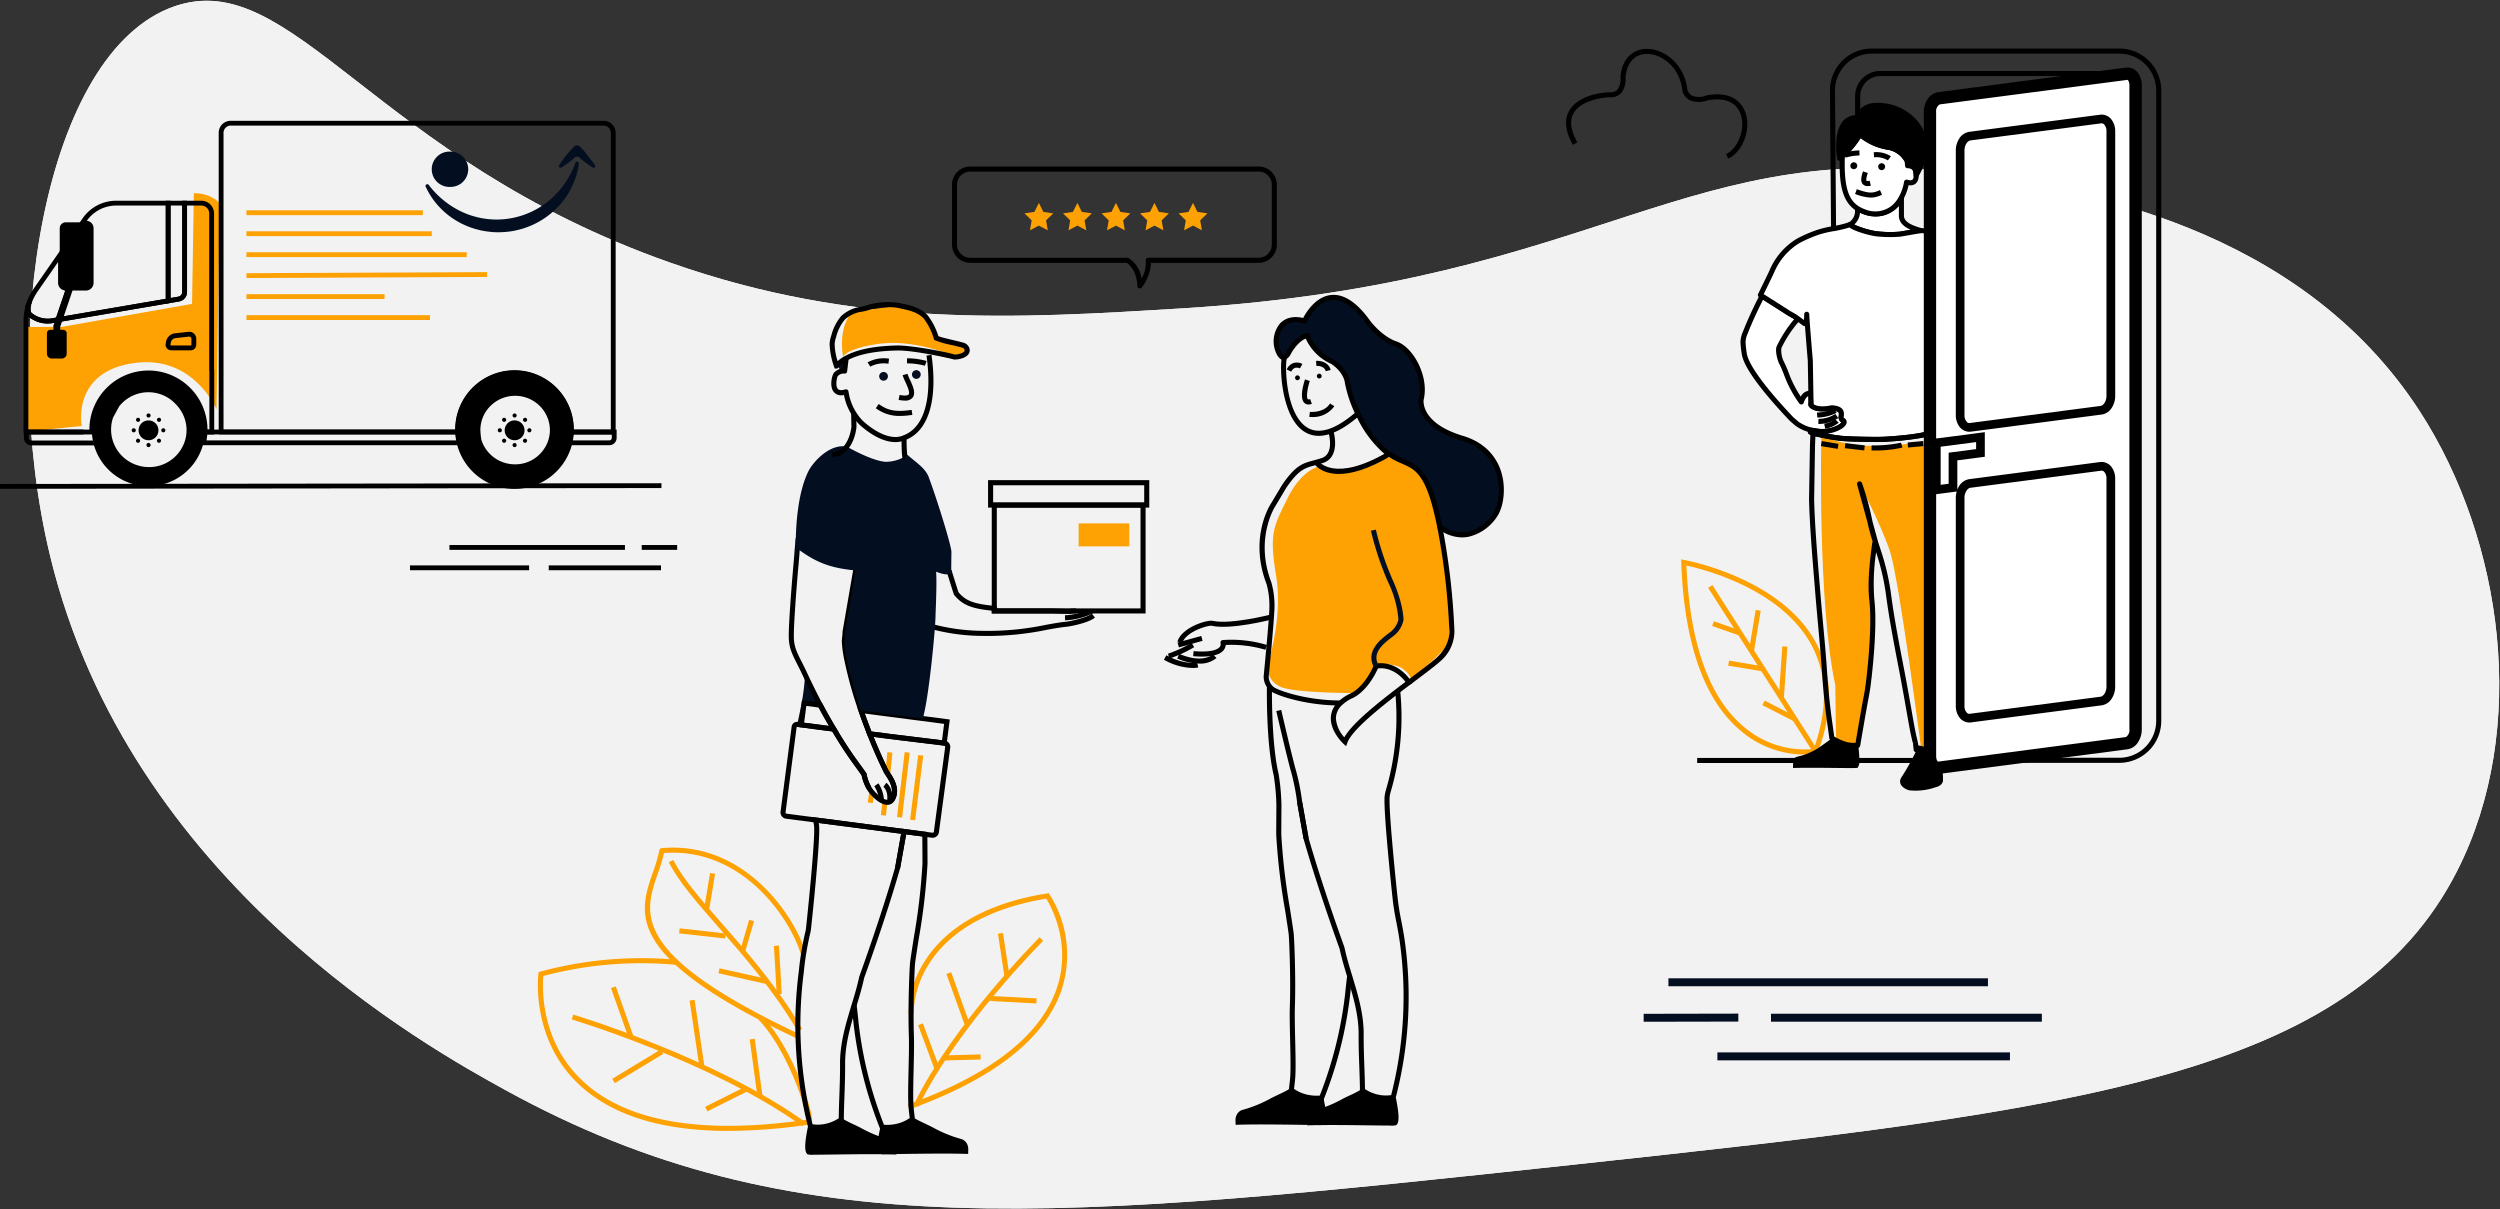 <svg xmlns="http://www.w3.org/2000/svg" xmlns:xlink="http://www.w3.org/1999/xlink" width="607.518" height="293.877" viewBox="0 0 607.518 293.877"><rect x="0" y="0" width="607.518" height="293.877" fill="#333333" stroke="none"/><defs><clipPath id="a"><rect width="600.696" height="293.877" fill="#f2f2f3"/></clipPath></defs><g transform="translate(-283.485 -560.204)"><g transform="translate(290.308 560.204)"><g clip-path="url(#a)"><path d="M281.072,75.228c102.485-6.316,121.744-43,193.965-32.16,22.124,3.32,77.007,11.556,106.53,57.285,20.164,31.232,26.6,77.014,9.045,111.555-25.45,50.076-92.013,58.211-214.065,71.355-125.93,13.562-190.234,20.487-260.294-18.09C97.784,255,24.948,214.9,5.7,135.528-7.177,82.412,4.22,12.848,35.852,1.863c28.65-9.949,48.508,36.976,120.6,62.31,45.358,15.94,83.642,13.58,124.62,11.055" transform="translate(-0.311 -0.312)" fill="#f2f2f3"/><path d="M281.072,75.228c102.485-6.316,121.744-43,193.965-32.16,22.124,3.32,77.007,11.556,106.53,57.285,20.164,31.232,26.6,77.014,9.045,111.555-25.45,50.076-92.013,58.211-214.065,71.355-125.93,13.562-190.234,20.487-260.294-18.09C97.784,255,24.948,214.9,5.7,135.528-7.177,82.412,4.22,12.848,35.852,1.863c28.65-9.949,48.508,36.976,120.6,62.31C201.81,80.113,240.094,77.754,281.072,75.228Z" transform="translate(-0.311 -0.312)" fill="#f2f2f3"/></g></g><rect width="1.232" height="11.456" transform="translate(506.596 809.325) rotate(-20.452)" fill="#fea102"/><path d="M221.48,257.793l-.419-1.159c20.406-7.371,32.645-17.035,36.378-28.723,3.388-10.6-1.6-19.542-2.7-21.322-13.621,2.232-23.5,7.766-28.6,16.018a23.27,23.27,0,0,0-3.649,12.062l-1.23.061a24.021,24.021,0,0,1,3.791-12.705c3.714-6.055,11.915-13.87,29.891-16.716l.381-.061.221.317a27.433,27.433,0,0,1,3.072,22.7c-3.848,12.08-16.344,22.015-37.139,29.527" transform="translate(283 572)" fill="#fea102"/><path d="M223.675,257.093l-1.106-.541c9.631-19.678,30.335-40.387,30.543-40.593l.869.873c-.206.205-20.766,20.772-30.306,40.261" transform="translate(283 572)" fill="#fea102"/><rect width="9.06" height="1.232" transform="translate(512.703 816.687) rotate(-1.629)" fill="#fea102"/><rect width="1.232" height="13.056" transform="translate(513.466 796.875) rotate(-19.76)" fill="#fea102"/><rect width="1.232" height="11.215" transform="translate(524.135 803.462) rotate(-86.979)" fill="#fea102"/><rect width="1.232" height="10.53" transform="translate(525.998 787.106) rotate(-8.635)" fill="#fea102"/><path d="M194.171,240.593c-42.139-19.861-38.521-30.312-35.022-40.42a36.656,36.656,0,0,0,1.565-5.368.614.614,0,0,1,.551-.5c20.419-1.817,32.679,16.986,35.136,25.842l-1.187.329c-2.352-8.48-14-26.423-33.38-24.981a41.513,41.513,0,0,1-1.52,5.084c-3.321,9.594-6.756,19.513,34.382,38.9Z" transform="translate(283 572)" fill="#fea102"/><path d="M194.338,238.814c-6.041-10.214-13.1-18.265-19.325-25.368-5.167-5.9-9.63-10.986-12-15.725l1.1-.551c2.3,4.6,6.714,9.633,11.826,15.464,6.262,7.143,13.359,15.24,19.458,25.553Z" transform="translate(283 572)" fill="#fea102"/><rect width="1.232" height="12.194" transform="translate(458.064 796.712) rotate(-77.333)" fill="#fea102"/><rect width="7.99" height="1.232" transform="translate(463.299 791.388) rotate(-73.742)" fill="#fea102"/><rect width="1.232" height="11.258" transform="matrix(0.111, -0.994, 0.994, 0.111, 448.512, 787.019)" fill="#fea102"/><rect width="8.698" height="1.233" transform="translate(454.612 780.922) rotate(-80.568)" fill="#fea102"/><path d="M177.54,263.026c-16.6,0-28.989-3.971-36.965-11.876-11.192-11.092-9.269-26.178-9.248-26.33l.054-.4.387-.11a93.9,93.9,0,0,1,33.19-2.868l-.153,1.222a92.705,92.705,0,0,0-32.3,2.717c-.211,2.4-.814,15.241,8.948,24.9,10.517,10.41,29.07,13.78,55.143,10.019-.122-2.528-4.828-17.17-11.815-24.33l.882-.86c7.272,7.452,13.053,24.212,12.02,26a.727.727,0,0,1-.645.371,135.825,135.825,0,0,1-19.5,1.538" transform="translate(283 572)" fill="#fea102"/><path d="M195.448,261.874c-21.58-15.526-55.675-25.835-56.017-25.937l.353-1.181c.344.1,34.634,10.47,56.383,26.118Z" transform="translate(283 572)" fill="#fea102"/><rect width="11.09" height="1.232" transform="translate(454.833 829.167) rotate(-26.565)" fill="#fea102"/><rect width="1.232" height="15.982" transform="translate(451.057 803.352) rotate(-8.427)" fill="#fea102"/><rect width="13.728" height="1.232" transform="translate(432.258 822.365) rotate(-31.187)" fill="#fea102"/><rect width="1.232" height="12.889" transform="translate(431.952 800.315) rotate(-19.554)" fill="#fea102"/><rect width="1.232" height="14.022" transform="translate(465.666 812.796) rotate(-7.73)" fill="#fea102"/><path d="M189.219,229.829c-.231-4.4-.6-11.157-.69-11.7l1.217-.19c.122.781.644,10.7.7,11.826Z" transform="translate(283 572)" fill="#fea102"/><path d="M592.965,173.583H562.629l-.08-1.227,32.164-4.205c.88-.115,1.624-1.368,1.624-2.736V8.859a2.563,2.563,0,0,0-.7-1.916.943.943,0,0,0-.765-.254l-2.262.3-.136-.046a4.85,4.85,0,0,0-1.571-.259H534.888A4.883,4.883,0,0,0,530,11.573v21.96l-.186-.017c-.029,1.014.279,3.635.437,4.987a9.559,9.559,0,0,1,.194,2.473c-.41,1.483-2.149,2.451-2.878,2.8-1.267.6-3.06,1.057-4.293.519l-.366-.16-.267-33.939A10.186,10.186,0,0,1,532.827,0h60.138a10.2,10.2,0,0,1,10.189,10.189v153.2a10.2,10.2,0,0,1-10.189,10.189m-20.873-1.232h20.873a8.967,8.967,0,0,0,8.957-8.957V10.189a8.967,8.967,0,0,0-8.957-8.957H532.827a8.953,8.953,0,0,0-8.957,8.957l.26,33.08a5.374,5.374,0,0,0,2.9-.607,4.19,4.19,0,0,0,2.205-1.964c0-.257-.115-1.208-.214-2.052-.518-4.416-.548-5.563-.26-6.048V11.573a6.114,6.114,0,0,1,6.123-6.123H590.9a6.093,6.093,0,0,1,1.828.279l1.98-.262a2.187,2.187,0,0,1,1.739.55,3.739,3.739,0,0,1,1.118,2.842V165.415c0,2.022-1.184,3.76-2.7,3.957Z" transform="translate(205.532 572)"/><rect width="2.638" height="1.232" transform="translate(494.346 755.198) rotate(-81.364)" fill="#fea102"/><rect width="4.851" height="1.232" transform="translate(498.652 747.817) rotate(-84.364)" fill="#fea102"/><rect width="3.278" height="1.231" transform="matrix(0.11, -0.994, 0.994, 0.11, 497.551, 758.275)" fill="#fea102"/><path d="M207.637,63.954s-3.541,3.126-2.285,11c0,0,.466-2.041,8.783-3.207s17.745,2.776,17.745,2.776L235.268,74V72.638L227.6,70.093l-2.648-5.339L219.1,62.48Z" transform="translate(283 572)" fill="#fea102"/><path d="M203.766,75.962l.8,2.141h.784l.636-2.273Z" transform="translate(283 572)" fill="#030f21"/><path d="M240.67,142.749c-.482,0-.973,0-1.476-.015a48.967,48.967,0,0,1-19.588-4.2c-.114-.057-.175-.092-.192-.1l-.393-.253.138-.446c.441-1.432.812-2.594,1.146-3.643.583-1.826,1.043-3.268,1.575-5.186.074-.254.142-.5.207-.747.106-.4.21-.8.322-1.236.078-.294.155-.593.232-.9l.115-.465.48,0c.683-.008,6.722,0,8.3,1.072l.178.121.063.205c.552,1.781,1.441,4.631,1.619,5.153,1.721,2.094,3.792,2.874,8.761,3.319l.561.05v.574h13.408l3.892.112.026-.036.289,0c.133,0,.289-.015.464-.028.321-.022.719-.05,1.149-.05v1.232c-.387,0-.746.025-1.062.047l-.214.015-.058.078-.312-.02-4.192-.121H241.487v-.682c-4.966-.495-7.219-1.448-9.11-3.8-.1-.118-.125-.155-1.7-5.254-1.127-.537-4.616-.746-6.954-.761-.039.153-.078.3-.118.451-.112.437-.217.843-.323,1.238-.066.257-.138.512-.214.772-.535,1.931-1,3.384-1.585,5.223-.293.919-.615,1.927-.987,3.128A48.6,48.6,0,0,0,239.22,141.5a68.559,68.559,0,0,0,15.255-1.422c1.654-.3,3.216-.59,4.75-.765l.077-.009.048.007c.659-.015,5.112-.91,6.458-1.986l.769.963c-1.657,1.325-6.228,2.209-7.22,2.25-1.491.17-3.03.453-4.66.752a71.716,71.716,0,0,1-14.027,1.457" transform="translate(283 572)"/><path d="M199.833,159.57l-.564-.074-3.371-.439-.167,1.279-.525,4.02-.777-.1-.136-.019a.491.491,0,0,0-.074,0c.066-.311.132-.622.2-.941v0c.206-.972.428-1.979.638-3.041a54.8,54.8,0,0,0,1.065-8.156q.374.8.77,1.629c.8,1.664,1.641,3.359,2.48,4.972.152.3.307.591.463.879" transform="translate(283 572)" fill="#030f21"/><path d="M216.029,262.792a8.722,8.722,0,0,1-1.263-.091l-.352-.052-.131-.331c-.515-1.294-1.012-2.631-1.479-3.971a98.6,98.6,0,0,1-4.945-21.866l0-.021c-.029-.267-.411-3.712-.432-3.874l.6-.077.559-.294c.109.207.453,3.616.5,4.134h0a97.388,97.388,0,0,0,4.883,21.593c.421,1.207.866,2.41,1.327,3.583a9.589,9.589,0,0,0,2.415-.106,8.82,8.82,0,0,0,3.84-1.529c-.087-.7-.169-1.43-.25-2.207-.21-2.018-.122-5.712-.029-9.623.07-2.962.143-6.025.069-8.179-.255-7.418.185-17.034.309-17.907.269-1.892.569-3.815.887-5.851a155.108,155.108,0,0,0,2.117-18.115l-.04-6.532-3.927-.512-1.459,8.212-1.214-.216,1.666-9.37,6.159.8.046,7.633a155.807,155.807,0,0,1-2.13,18.287c-.318,2.032-.618,3.951-.885,5.835-.117.825-.545,10.494-.3,17.691.075,2.19,0,5.271-.069,8.251-.088,3.7-.178,7.526.024,9.466.094.908.19,1.745.294,2.56l.048.38-.356.235a10.507,10.507,0,0,1-4.624,1.907,12.639,12.639,0,0,1-1.858.154" transform="translate(283 572)"/><path d="M223.258,266.065c-.031-.012-.062-.027-.093-.039h.085a.136.136,0,0,0,.008.039" transform="translate(283 572)" fill="#23477c"/><path d="M199.267,262.734a12.944,12.944,0,0,1-1.9-.161l-.406-.058-.1-.4c-.2-.767-.4-1.592-.615-2.523a101.284,101.284,0,0,1-1.655-35.269,72.831,72.831,0,0,1,1.514-9.306,9.334,9.334,0,0,0,.311-1.906c.113-.849,2.285-21.638,1.878-24.356a8.309,8.309,0,0,0-.246-1.12l-.266-.906L220.9,189.75l-1.69,9.487c-3.371,11.8-8.357,25.594-8.725,26.6-.5,2.342-1.218,4.719-1.916,7.018-1.348,4.44-2.742,9.031-2.714,13.863.015,2.817-.078,5.389-.168,7.876-.052,1.445-.1,2.81-.128,4.177-.011.507-.015,1.008-.015,1.508v.334l-.28.182a10.937,10.937,0,0,1-4.676,1.843,8.976,8.976,0,0,1-1.323.1m-1.321-1.326a8.694,8.694,0,0,0,2.466.011,9.452,9.452,0,0,0,3.9-1.476c0-.4.006-.8.015-1.2.028-1.376.077-2.746.129-4.195.089-2.475.181-5.034.167-7.825-.029-5.018,1.393-9.7,2.767-14.228.727-2.393,1.413-4.654,1.9-6.957l.03-.1c.045-.123,5.235-14.4,8.7-26.511l1.445-8.125-20.019-2.611c.024.127.046.256.065.383.456,3.057-1.847,24.478-1.873,24.675a10.435,10.435,0,0,1-.341,2.075,71.6,71.6,0,0,0-1.486,9.158,100.03,100.03,0,0,0,1.634,34.837c.174.759.339,1.446.5,2.087" transform="translate(283 572)"/><path d="M235.353,266.4a2.09,2.09,0,0,0-1.286-1.194,31.2,31.2,0,0,1-6.919-2.8c-1.233-.673-3.265-1.514-4.395-2.209h0a11.012,11.012,0,0,1-4.892,2.036,10.675,10.675,0,0,1-3.266.069h-.012c-.19.941-.376,1.846-.509,2.666l.806.242a2.172,2.172,0,0,1,1.428,1.63,2.532,2.532,0,0,1,.073.707c-.008.333-.017.639-.017.868-.664-.022-1.372-.039-2.1-.052a.368.368,0,0,0,.065.052c.323.2,13.493-.255,21.231,0,0-.229.009-.535.022-.868a2.594,2.594,0,0,0-.22-1.143m-12.189-.375h.086a.134.134,0,0,0,.007.039c-.031-.012-.062-.027-.093-.039" transform="translate(283 572)"/><path d="M215.748,268.671a5.076,5.076,0,0,1-1.537-.085.591.591,0,0,1-.1-.082l-.355-.359.505.009c.658.013,1.294.027,1.9.046,0-.169.007-.362.013-.568l0-.092a2.358,2.358,0,0,0-.067-.653,1.975,1.975,0,0,0-1.287-1.483l-.98-.293.029-.179c.125-.762.291-1.589.468-2.464l.076-.374.21,0a10.451,10.451,0,0,0,3.206-.069,10.759,10.759,0,0,0,4.766-1.976l.094-.062h.12l.053.03c.638.392,1.579.837,2.489,1.267.7.333,1.365.646,1.9.937a31.055,31.055,0,0,0,6.879,2.787,2.3,2.3,0,0,1,1.415,1.308,2.805,2.805,0,0,1,.237,1.233c-.012.331-.021.634-.021.861v.212l-.212-.007c-4.4-.144-10.591-.059-15.112,0-2.319.032-3.772.05-4.685.05m-1.446-3.85.633.189a2.385,2.385,0,0,1,1.569,1.78,2.753,2.753,0,0,1,.079.762l0,.091c-.007.225-.012.435-.014.613,1.059-.006,2.413-.025,3.861-.045,4.453-.063,10.526-.147,14.92-.011,0-.2.01-.422.02-.663a2.386,2.386,0,0,0-.2-1.051v0a1.88,1.88,0,0,0-1.156-1.08,31.376,31.376,0,0,1-6.959-2.821c-.522-.285-1.18-.6-1.877-.925-.87-.412-1.767-.836-2.417-1.222a11.761,11.761,0,0,1-8.014,2.091l0,.022c-.163.8-.316,1.566-.436,2.272m9.295,1.617-.468-.2-1.063-.4,1.389-.015v.2Z" transform="translate(283 572)"/><path d="M223.258,266.065c-.031-.012-.062-.027-.093-.039h.085a.136.136,0,0,0,.008.039" transform="translate(283 572)"/><path d="M218.128,267.686c-.009.332-.017.638-.017.867-.665-.022-1.372-.039-2.1-.052-3.236-.051-7.019-.021-10.366.022-4.736.056-8.588.138-8.765.03-.867-.539-.5-3.326.1-6.263.021,0,.043,0,.064.008a11.167,11.167,0,0,0,3.382.074,11.46,11.46,0,0,0,4.914-1.942.6.6,0,0,1,.069-.047c1.125.7,3.075,1.488,4.309,2.161l.2.108a29.548,29.548,0,0,0,5.914,2.454l.807.242a2.177,2.177,0,0,1,1.428,1.631,2.529,2.529,0,0,1,.073.707" transform="translate(283 572)"/><path d="M198.28,268.811a5.036,5.036,0,0,1-1.512-.083c-.812-.506-.811-2.443,0-6.48l.041-.2.2.04.064.009a10.83,10.83,0,0,0,3.311.071,11.2,11.2,0,0,0,4.831-1.909.568.568,0,0,1,.076-.052l.108-.064.106.066a26.457,26.457,0,0,0,2.441,1.242c.683.321,1.327.623,1.858.913l.2.107a29.48,29.48,0,0,0,5.878,2.44l.8.24a2.384,2.384,0,0,1,1.57,1.781,2.743,2.743,0,0,1,.078.76l0,.133c-.007.278-.014.532-.014.728v.212l-.212-.006c-.663-.022-1.369-.039-2.1-.052-3.471-.056-7.574-.014-10.359.021l-2.886.037c-2.205.031-3.6.047-4.477.047m-1.147-6.292c-.3,1.514-1.025,5.314-.15,5.859.223.052,2.793.016,5.769-.024l2.886-.037c2.787-.036,6.9-.077,10.371-.022.658.012,1.295.027,1.9.046,0-.158.007-.338.012-.528l0-.135a2.344,2.344,0,0,0-.068-.65,1.973,1.973,0,0,0-1.287-1.484l-.807-.241a29.881,29.881,0,0,1-5.952-2.471l-.2-.107c-.521-.285-1.161-.585-1.837-.9-.848-.4-1.723-.809-2.371-1.2a11.659,11.659,0,0,1-4.957,1.949,11.04,11.04,0,0,1-3.313-.055" transform="translate(283 572)"/><path d="M230.456,169.473l-.613-.082-.535-.067-4.248-.523c-.05,0-.128-.013-.207-.023l-.158-.02c-.212-.025-.428-.05-.643-.078l-1.012-.124c-4.236-.517-6.242-.762-6.335-.776l-5.333-.694-.133-.337c-.558-1.408-1.1-2.862-1.625-4.32q-.252-.7-.482-1.374l-.317-.937,22.477,2.933Zm-18.2-3.515,4.624.6c.147.021,3.282.4,6.314.774l1.018.124c.215.028.424.052.631.077l.176.021c.056.007.114.015.17.02l4.21.518.517-3.98L210.625,161.6c.048.138.1.276.148.416.475,1.331.971,2.656,1.478,3.945" transform="translate(283 572)"/><path d="M204.279,166.162l-9.763-1.274.851-6.521,4.863.634.148.283q.372.708.742,1.387c.3.553.6,1.09.889,1.6.6,1.056,1.131,1.972,1.623,2.8Zm-8.382-2.337,6.037.788c-.313-.537-.642-1.111-1-1.733-.293-.516-.594-1.06-.9-1.618-.2-.367-.4-.742-.6-1.122l-3.008-.392Z" transform="translate(283 572)"/><path d="M227.128,191.792a1.55,1.55,0,0,1-.2-.014l-35.438-4.622a1.537,1.537,0,0,1-1.324-1.725l2.69-20.641a1.344,1.344,0,0,1,1.391-1.173.954.954,0,0,1,.138.01l.9.119,8.194,1.069.153.258c1.483,2.5,2.795,4.565,4.132,6.486.6.863,1.153,1.625,1.687,2.362.5.692.994,1.37,1.508,2.109l.089.127.018.155a10.005,10.005,0,0,0,1.1,3.013c.667,1.267,2.7,3.223,3.954,3.241a.7.7,0,0,0,.68-.414c1.2-2.119-.278-4.328-1.161-5.648-.094-.141-.18-.27-.256-.388l-.04-.072c-.039-.083-.084-.171-.13-.261-.055-.106-.111-.214-.161-.321-.568-1.188-1.1-2.343-1.587-3.428-.8-1.8-1.546-3.577-2.223-5.285l-.385-.973,6.022.785c.147.02,3.282.4,6.314.773l1.017.124c.216.028.425.053.632.077l.175.021c.057.008.114.016.17.02l4.272.525c.185.023.355.043.511.064l.075.008a1.556,1.556,0,0,1,1.354,1.747v0l-2.749,20.533a1.535,1.535,0,0,1-1.518,1.335M194.2,164.846a.123.123,0,0,0-.13.105l-2.69,20.64a.308.308,0,0,0,.061.227.3.3,0,0,0,.2.116l35.439,4.623a.3.3,0,0,0,.226-.061.3.3,0,0,0,.113-.2l2.749-20.536a.335.335,0,0,0-.067-.247.311.311,0,0,0-.186-.116l-.077-.009c-.161-.021-.34-.043-.535-.066l-4.248-.523c-.05,0-.129-.014-.207-.024l-.158-.02c-.213-.025-.428-.049-.644-.078l-1.011-.123c-4.236-.517-6.243-.762-6.335-.776l-3.931-.512c.564,1.39,1.172,2.82,1.812,4.264.48,1.074,1.01,2.218,1.575,3.4.046.1.1.193.143.285s.092.179.132.264c.067.1.143.215.223.336.973,1.454,2.783,4.161,1.209,6.939a1.979,1.979,0,0,1-1.771,1.04c-1.967-.029-4.317-2.554-5.025-3.9a11.855,11.855,0,0,1-1.207-3.286c-.48-.685-.941-1.321-1.411-1.97-.538-.741-1.1-1.509-1.7-2.381-1.308-1.88-2.592-3.889-4.028-6.3l-8.519-1.113Zm35.653,4.546.012,0Zm.167-1.22h0" transform="translate(283 572)"/><path d="M217.868,182.758l-1.072-.607c1.2-2.118-.278-4.327-1.161-5.648-.094-.14-.18-.27-.256-.387l-.04-.072c-.039-.084-.084-.172-.13-.261-.055-.106-.11-.215-.161-.322-.568-1.188-1.1-2.343-1.587-3.428-.8-1.8-1.546-3.577-2.223-5.284-.558-1.408-1.1-2.862-1.624-4.32q-.252-.7-.482-1.374a97.737,97.737,0,0,1-3.422-12.214,29.547,29.547,0,0,1-.666-4.82c0-.035.016-.215.042-.47.048-.461.135-1.3.148-1.641l-.032-.064,2.632-15.256a23.97,23.97,0,0,1-12.96-5l-.025-.018c-.036.417-.074.878-.09,1.134-.05.695-.119,1.549-.206,2.509l.007.246-.031.032c-.557,6.295-1.145,14.306-1.139,17.241,0,2.506.674,3.846,1.9,6.278.407.8.868,1.715,1.383,2.819.248.535.5,1.077.766,1.622.821,1.715,1.653,3.382,2.472,4.956.151.295.3.586.458.87.251.478.5.941.745,1.393.3.554.6,1.091.89,1.6.6,1.056,1.131,1.972,1.623,2.8,1.483,2.5,2.8,4.565,4.132,6.487.6.862,1.153,1.624,1.687,2.362.5.692.994,1.37,1.509,2.108l.088.127.018.155a10.017,10.017,0,0,0,1.1,3.014l-1.09.574a11.833,11.833,0,0,1-1.207-3.286c-.48-.685-.941-1.321-1.411-1.969-.538-.742-1.094-1.509-1.7-2.382-1.354-1.946-2.683-4.031-4.181-6.562-.5-.835-1.031-1.757-1.635-2.82-.293-.517-.594-1.06-.9-1.619q-.375-.687-.751-1.4c-.154-.284-.312-.584-.465-.884-.824-1.583-1.662-3.262-2.488-4.987-.265-.55-.524-1.1-.773-1.636-.506-1.085-.962-1.987-1.365-2.782-1.274-2.517-2.043-4.036-2.038-6.835-.006-2.958.58-10.963,1.137-17.273h0l.027-.3c.089-.975.159-1.842.209-2.539.022-.35.086-1.094.128-1.585l.179-2.088.787,1.221a.745.745,0,0,1,.577.171c.043.029.086.053.128.079a2.661,2.661,0,0,1,.276.177,23.241,23.241,0,0,0,13.01,4.838l.657.067-2.807,16.268c0,.035,0,.07,0,.1-.006.34-.08,1.078-.155,1.806-.019.185-.034.321-.036.363a28.576,28.576,0,0,0,.641,4.555,96.5,96.5,0,0,0,3.381,12.06q.227.669.475,1.356c.516,1.448,1.058,2.888,1.611,4.283.67,1.692,1.411,3.455,2.2,5.237.48,1.074,1.01,2.219,1.576,3.4.045.1.094.192.142.285s.092.178.132.263c.067.1.143.216.223.336.973,1.454,2.783,4.161,1.209,6.94" transform="translate(283 572)"/><path d="M203.768,77.773h-.024l-.418-.015-.14-.394a18.448,18.448,0,0,1-1.1-5.553,7.2,7.2,0,0,1,.379-1.981c.02-.067.041-.129.058-.187a11.869,11.869,0,0,1,2.38-4.635,8.775,8.775,0,0,1,4.9-2.273c.346-.07.642-.131.864-.2a17.449,17.449,0,0,1,8.582-.657c.217.052.452.1.7.156,1.649.354,4.145.889,5.9,2.7a16.462,16.462,0,0,1,2.677,5.167c.655.255,2.254.636,3.571.949.935.222,1.821.433,2.482.619a2.1,2.1,0,0,1,1.466,1.322,1.663,1.663,0,0,1-.269,1.566l-.05.058a3.139,3.139,0,0,1-1.511.874,5.461,5.461,0,0,1-1.78.282h-.241l-.067-.062c-1.213-.306-9.58-2.2-13.6-2.129-10.128.193-13.306,2.911-14.2,4.071a.685.685,0,0,1-.552.315m12.8-14.923a19.5,19.5,0,0,0-5.552.868c-.274.081-.6.147-.968.223a7.63,7.63,0,0,0-4.243,1.908A10.305,10.305,0,0,0,203.7,70c-.018.066-.042.136-.067.212a6,6,0,0,0-.319,1.67,14.677,14.677,0,0,0,.717,4.091c1.61-1.463,5.5-3.642,14.464-3.813,3.409-.051,12,1.562,13.965,2.191a4.247,4.247,0,0,0,1.352-.216,2.194,2.194,0,0,0,.95-.483l.06-.073a.432.432,0,0,0,.05-.387.9.9,0,0,0-.627-.525c-.642-.179-1.515-.387-2.438-.607a22.078,22.078,0,0,1-4.11-1.174l-.23-.133-.061-.258a15.5,15.5,0,0,0-2.45-4.894c-1.491-1.546-3.673-2.014-5.267-2.356-.261-.056-.507-.108-.729-.161a10.837,10.837,0,0,0-2.4-.229" transform="translate(283 572)"/><path d="M279.767,111.552H240.593v-6.667h39.174Zm-37.942-1.232h36.71v-4.2h-36.71Z" transform="translate(283 572)"/><path d="M278.873,137.274H241.487V110.32h37.386Zm-36.154-1.232h34.922v-24.49H242.719Z" transform="translate(283 572)"/><path d="M262.6,120.981v-5.587h12.317v5.587" transform="translate(283 572)" fill="#fea102" fill-rule="evenodd"/><path d="M226.324,104.566c2.673,7.387,5.483,16.937,5.362,17.82.012,0-.085,4.735,0,4.762-.148,1.109-2.447.543-3.726-.032.191,1.858,0,7.44-.129,10.368.035,3.052-1.685,20.876-3.116,25.332l-.7-.093-.319-.039-13.985-1.827a98.734,98.734,0,0,1-3.4-12.138,28.714,28.714,0,0,1-.653-4.709c0-.07.183-1.668.191-2.138a.4.4,0,0,0-.008-.12l2.531-14.918c-5.26-.537-8.88-1.5-13.553-4.9-.152-.113-.307-.222-.459-.338-.035-.067-.078-.133-.121-.2-.035.412-.07.836-.1,1.272-.05.7-.12,1.57-.21,2.55-.365-8.837.424-17.27,2.994-22.476.96-1.948,4.465-6.107,8.425-6.107a3,3,0,0,1,1.427.379c6.876,3.747,9.257,3.407,9.257,3.407a9.351,9.351,0,0,0,4.99-1.68c1.934,1.779,4.588,3.3,5.3,5.827" transform="translate(283 572)" fill="#030f21"/><path d="M217.259,183.183l-1.216-.2c.411-2.548-.839-3.539-.892-3.58l.73-.992c.079.057,1.916,1.434,1.378,4.769" transform="translate(283 572)"/><path d="M214.042,182.481a6.885,6.885,0,0,0-1.1-3.215l1.007-.709a8.04,8.04,0,0,1,1.324,3.871Z" transform="translate(283 572)"/><rect width="15.826" height="1.232" transform="translate(504.647 759.39) rotate(-82.863)" fill="#fea102"/><rect width="15.875" height="1.232" transform="translate(501.474 758.745) rotate(-83.29)" fill="#fea102"/><path d="M220.338,100.173c-.483-.125-.775-.2-.771-5.587H220.8a34.229,34.229,0,0,0,.208,4.688.533.533,0,0,0-.361-.295Z" transform="translate(283 572)"/><path d="M202.81,99.346l-.218-1.213a1.01,1.01,0,0,0,.128-.034,1.989,1.989,0,0,1,.42-.089c2.078-.17,3.82-2.673,4.247-6.1l-.067-3.26,1.231-.026.07,3.349-.005.043c-.5,4.095-2.657,6.995-5.375,7.217a1,1,0,0,0-.17.042,2.625,2.625,0,0,1-.261.066" transform="translate(283 572)"/><path d="M218.045,95.634c-2.565,0-5.591-1.444-8.643-4.185a13.852,13.852,0,0,1-3.829-7.277,2.345,2.345,0,0,1-2.611-.9c-.927-1.42-.26-3.967.162-4.457a3.373,3.373,0,0,1,2.068-1.089c.024-.2.056-.462.1-.815.085-.716.174-1.46.183-1.551l1.229.076c0,.048-.011.128-.189,1.621-.079.66-.155,1.3-.163,1.377a.624.624,0,0,1-.269.457.615.615,0,0,1-.52.083,1.879,1.879,0,0,0-1.5.644c-.183.308-.635,2.25-.018,3.046.306.393.925.452,1.84.172a.615.615,0,0,1,.789.489,12.821,12.821,0,0,0,3.557,7.213c3.634,3.264,7.264,4.569,9.708,3.491l.039-.016c5.07-1.839,7.129-8.91,5.649-19.4l1.22-.172c1.566,11.105-.777,18.657-6.43,20.723a5.867,5.867,0,0,1-2.367.475" transform="translate(283 572)"/><path d="M214.291,80.206a1.059,1.059,0,1,0,.355-1.455,1.056,1.056,0,0,0-.355,1.455" transform="translate(283 572)" fill="#030f21"/><path d="M225.231,77.086a16.325,16.325,0,0,0-4.332-.577l0-1.233a17.126,17.126,0,0,1,4.763.654Z" transform="translate(283 572)"/><path d="M211.983,77.3l-.675-1.031a8.118,8.118,0,0,1,5.228-.9l-.155,1.223a7.05,7.05,0,0,0-4.4.706" transform="translate(283 572)"/><path d="M220.362,85.551a7.7,7.7,0,0,1-1.508-.172l.244-1.208c1.688.342,2.1.01,2.188-.1.4-.5-.372-2.163-.831-3.154a11.161,11.161,0,0,1-.634-1.544l1.187-.327a10.918,10.918,0,0,0,.565,1.353c.724,1.564,1.546,3.338.68,4.435a2.262,2.262,0,0,1-1.891.716" transform="translate(283 572)"/><path d="M222.258,79.761a1.059,1.059,0,1,0,.355-1.455,1.056,1.056,0,0,0-.355,1.455" transform="translate(283 572)" fill="#030f21"/><path d="M219.209,89.28A9.43,9.43,0,0,1,213.32,87.4l.689-1.021c1.587,1.07,3.227,2.176,8,1.422l.192,1.216a19.128,19.128,0,0,1-2.99.261" transform="translate(283 572)"/><path d="M259.32,138.95l-.052-1.231a16.709,16.709,0,0,0,6.331-1.594l.615,1.067a17.641,17.641,0,0,1-6.894,1.758" transform="translate(283 572)"/><path d="M114.673,51.928a.434.434,0,0,1,.842.193l-.005.034c-.042.284-.069.573-.129.855l-.172.852-.219.843c-.077.281-.172.556-.259.835a18.934,18.934,0,0,1-3.449,6.136,19.662,19.662,0,0,1-2.538,2.524,18.973,18.973,0,0,1-2.966,2.038,20.021,20.021,0,0,1-6.818,2.333,21.886,21.886,0,0,1-3.613.214l-.9-.053c-.3-.02-.6-.065-.9-.1-.6-.055-1.192-.176-1.782-.288-.295-.061-.584-.145-.877-.217s-.583-.147-.867-.244-.573-.182-.858-.28-.558-.223-.835-.334l-.418-.169L87.5,66.91c-.27-.132-.543-.254-.806-.392-.521-.3-1.048-.576-1.541-.914a18.466,18.466,0,0,1-2.787-2.2,18.861,18.861,0,0,1-2.31-2.652,19.33,19.33,0,0,1-1.745-3l-.015-.032a.436.436,0,0,1,.748-.437,21.664,21.664,0,0,0,7.352,6.2,20.178,20.178,0,0,0,5.92,1.952c.515.059,1.024.161,1.542.186.259.017.517.05.774.057l.777.02A19.59,19.59,0,0,0,98.5,65.47a20.013,20.013,0,0,0,10.979-5.461,21.4,21.4,0,0,0,5.2-8.081" transform="translate(308.631 547.856)" fill="#030f21"/><path d="M110.977,52.64a9.526,9.526,0,0,1,.595.869l0,0a.384.384,0,0,1-.526.527c-.163-.1-.322-.2-.481-.3-.5-.322-.984-.667-1.452-1.025s-.916-.735-1.356-1.122l-.007,0a.83.83,0,0,0-1.093,0l-.008.007c-.44.387-.889.762-1.357,1.12s-.949.7-1.452,1.025c-.156.1-.313.2-.473.293a.383.383,0,0,1-.526-.526c.1-.16.194-.317.292-.473.324-.5.669-.984,1.027-1.452s.733-.918,1.12-1.357c.192-.221.394-.431.591-.647l.609-.63a1.008,1.008,0,0,1,1.446,0h0l.61.629.005.007c.374.411.732.834,1.069,1.275Z" transform="translate(316.515 546.894)" fill="#030f21"/><path d="M83.972,49.783h-.277a4.292,4.292,0,0,0,0,8.585h.277a4.292,4.292,0,1,0,0-8.585" transform="translate(309 547.26)" fill="#030f21"/><path d="M45.678,57.43l-.436,26.9L13.5,89.932H4.442l.214,25.47L18.422,114S15.84,100.512,31.689,98.641c14.043-1.658,19.5,11.321,19.5,11.321l.758-50.091s-1.94-2.442-6.27-2.442" transform="translate(284.913 549.717)" fill="#fea102"/><path d="M22.119,104.753H6.229a1.8,1.8,0,0,1-1.8-1.8v-.76l-.03,0,.007-.4a.558.558,0,0,1-.032-.519l.055-.132v-.166l.067.011.029-.069.351,0,.237-.032.33.032H18.894v1.173H5.6v.864a.624.624,0,0,0,.624.622H21.3v.544l.569-.1a.294.294,0,0,0-.013-.048Z" transform="translate(284.876 563.682)"/><path d="M50.663,115.613H47.806l.033-.618c.009-.188.013-.377.013-.562a13.244,13.244,0,0,0-5.3-10.561l-.118-.085a13.21,13.21,0,0,0-1.957-1.184,13,13,0,0,0-5.8-1.346A13.191,13.191,0,0,0,21.5,114.433c0,.184.007.37.013.556l.021.606-.606.017H4.884l-.308-.166L4.51,115.3a1.114,1.114,0,0,1-.18-.6V88.06a13.513,13.513,0,0,1,.4-3.293l1.155.181A1.55,1.55,0,0,0,6.441,86.2a6.161,6.161,0,0,0,4.327,1.259,2.186,2.186,0,0,0,.237-.03l2.561-.441v0l28.361-4.852a1.144,1.144,0,0,0,.954-1.128l0-22.191h4.641a3.1,3.1,0,0,1,3.1,3.1V99.777l.038.041Zm-1.637-1.173h.464V100.291l-.038-.275V61.92a1.93,1.93,0,0,0-1.925-1.929H44.057l0,21.019a2.316,2.316,0,0,1-1.929,2.285L13.678,88.161l-.439,1.292v.727h.714a.863.863,0,0,1,.862.862v4.926a1.2,1.2,0,0,1-1.2,1.2h-2.41a1.2,1.2,0,0,1-1.2-1.2V91.041a.863.863,0,0,1,.862-.862h.716v-1l.238-.7-.624.108c-.11.017-.213.033-.325.041A7.249,7.249,0,0,1,5.63,87.048l-.079-.079Q5.5,87.512,5.5,88.06V114.44H20.33v-.007a14.364,14.364,0,0,1,14.346-14.35,14.163,14.163,0,0,1,6.317,1.468,14.323,14.323,0,0,1,1.975,1.176h0l.159.114a14.423,14.423,0,0,1,5.9,11.592ZM11.181,91.353v4.614l2.437.024.022-4.638Zm33.776,3.813H40.2a1.351,1.351,0,0,1-1.331-1.583l.091-.509a2.5,2.5,0,0,1,2.172-2.039l3.277-.362A1.7,1.7,0,0,1,46.3,92.368v1.446a1.349,1.349,0,0,1-1.344,1.353m-.357-3.33a.47.47,0,0,0-.061,0l-3.276.362a1.322,1.322,0,0,0-1.148,1.077l-.091.509a.168.168,0,0,0,.04.14.173.173,0,0,0,.136.065h4.757a.177.177,0,0,0,.17-.18V92.368a.524.524,0,0,0-.176-.4.518.518,0,0,0-.351-.135M6.194,83.963l-1.127-.328c.024-.085.052-.165.079-.246l0-.011.007,0,.012-.032-.007,0c.021-.057.042-.115.067-.169l1.094.416c-.04.122-.09.262-.129.369" transform="translate(284.877 550.164)"/><path d="M10.163,85.946a7.137,7.137,0,0,1-4.626-1.611,2.725,2.725,0,0,1-.912-2.174l.018-.127h0c.09-.369.186-.7.293-1.013L5,80.845c.034-.1.079-.218.115-.326l.032-.085.017-.044.013-.041v-.136l.094-.1a13.7,13.7,0,0,1,1.436-2.645l7.1-10.211v8.812a.363.363,0,0,0,0,.066l.046.189a.7.7,0,0,0,.256.314l.239.1a.662.662,0,0,0,.135.015h1.531l-2.978,8.78-1.94.334c-.11.017-.213.033-.325.041a5.741,5.741,0,0,1-.618.032m-4.37-3.675a1.582,1.582,0,0,0,.555,1.216,6.161,6.161,0,0,0,4.327,1.259,2.19,2.19,0,0,0,.237-.03l1.246-.214,2.23-6.572a2.005,2.005,0,0,1-.268-.037,1.128,1.128,0,0,1-.18-.046,1.021,1.021,0,0,1-.178-.069,1.15,1.15,0,0,1-.152-.073,1.393,1.393,0,0,1-.161-.1,1.851,1.851,0,0,1-.658-.8,1.023,1.023,0,0,1-.046-.12.8.8,0,0,1-.048-.152,1.185,1.185,0,0,1-.04-.209,1.467,1.467,0,0,1-.018-.25V71L7.67,78.143a12.626,12.626,0,0,0-1.354,2.521l-.089.231c-.04.119-.087.251-.126.354-.015.048-.03.091-.045.127,0,.013-.011.029-.017.046-.089.262-.169.54-.246.848m-.585-2v0Z" transform="translate(284.97 552.877)"/><path d="M5.781,78.984,4.626,78.8a3.191,3.191,0,0,1,.337-1.181l1.082.448c-.1.28-.182.58-.264.914" transform="translate(284.972 556.206)"/><path d="M11.414,82.455,10.3,82.077l2.384-7.018,1.111.377-.091.272Z" transform="translate(286.796 555.382)"/><path d="M13.483,75.627h-1.3a1.864,1.864,0,0,1-.373-.04l.213-1.154a1.056,1.056,0,0,0,.16.017h1.3Z" transform="translate(287.281 555.182)"/><path d="M10.409,88.386l3.026-8.914h4.109a.6.6,0,0,0,.3-.077.682.682,0,0,0,.362-.456,1.013,1.013,0,0,0,.017-.152V65.529a.681.681,0,0,0-.678-.682H15.516l1.237-1.779a9.92,9.92,0,0,1,8.134-4.251H38.105V83.646Zm3.868-7.74L12.153,86.9l24.779-4.24V59.991H24.887a8.744,8.744,0,0,0-7.134,3.694,1.853,1.853,0,0,1,.889.35,1.834,1.834,0,0,1,.753,1.493V78.787a2.033,2.033,0,0,1-.042.39,1.853,1.853,0,0,1-.951,1.249,1.741,1.741,0,0,1-.858.219Z" transform="translate(286.83 550.164)"/><path d="M18.855,64.205V77.464a1.514,1.514,0,0,1-.032.279,1.252,1.252,0,0,1-.643.839,1.2,1.2,0,0,1-.589.153H13.9l-.174.515-2.4,7.068-.581,1.714v1.411h-.481v-1.49l.522-1.543.085-.247,2.289-6.744.094-.272.017-.049.122-.362h-.714a1.266,1.266,0,0,1-.255-.028.632.632,0,0,1-.122-.032c-.038-.013-.077-.028-.115-.045a.956.956,0,0,1-.111-.053.775.775,0,0,1-.1-.062,1.274,1.274,0,0,1-.46-.562.359.359,0,0,1-.025-.062.6.6,0,0,1-.034-.111.619.619,0,0,1-.028-.143.952.952,0,0,1-.015-.174V64.205a1.271,1.271,0,0,1,1.268-1.268H17.59a1.27,1.27,0,0,1,1.265,1.268" transform="translate(286.784 551.487)"/><path d="M10.989,89.686h-.872l.011-1.749,3.04-8.959h-.441a1.462,1.462,0,0,1-.293-.032.806.806,0,0,1-.149-.04c-.05-.019-.09-.033-.129-.052a1.073,1.073,0,0,1-.1-.048.9.9,0,0,1-.144-.085,1.458,1.458,0,0,1-.529-.647A.375.375,0,0,1,11.35,78a.677.677,0,0,1-.042-.139.774.774,0,0,1-.03-.163,1.039,1.039,0,0,1-.015-.188V64.253a1.466,1.466,0,0,1,1.464-1.464h4.911a1.463,1.463,0,0,1,1.46,1.464V77.511a1.721,1.721,0,0,1-.034.316,1.46,1.46,0,0,1-.747.975,1.379,1.379,0,0,1-.679.176H14.09l-3.1,9.134Zm-.481-.391h.09l.011-1.279,3.2-9.429h3.829a1,1,0,0,0,.492-.128,1.068,1.068,0,0,0,.551-.711,1.226,1.226,0,0,0,.026-.237V64.253a1.074,1.074,0,0,0-1.069-1.073H12.727a1.074,1.074,0,0,0-1.073,1.073V77.511a.782.782,0,0,0,.011.137.705.705,0,0,0,.024.126.555.555,0,0,0,.029.092l.024.061a1.079,1.079,0,0,0,.39.474.682.682,0,0,0,.079.049,1,1,0,0,0,.092.044c.045.02.075.03.107.042a.579.579,0,0,0,.1.025,1.086,1.086,0,0,0,.221.025h.986l-3.2,9.445Z" transform="translate(286.737 551.439)"/><path d="M12.7,83.274V88.2a.611.611,0,0,1-.61.61H9.681a.611.611,0,0,1-.61-.61V83.274A.276.276,0,0,1,9.347,83h3.08a.276.276,0,0,1,.276.276" transform="translate(286.4 557.934)"/><path d="M136.573,120.337H125.237l.028-.613c.009-.188.013-.377.013-.566a12.973,12.973,0,0,0-1.423-5.95,13.174,13.174,0,0,0-24.927,5.95c0,.189,0,.378.012.564l.029.614H40.332l-.077-.5a3.024,3.024,0,0,1-.034-.453V47.07a2.928,2.928,0,0,1,2.891-2.956h90.679a2.927,2.927,0,0,1,2.891,2.956v72.316a2.858,2.858,0,0,1-.034.453Zm-10.121-1.173h9.058V47.07a1.753,1.753,0,0,0-1.718-1.782H43.112a1.754,1.754,0,0,0-1.718,1.782v72.094h56.36v-.005a14.348,14.348,0,0,1,28.7,0Z" transform="translate(296.41 545.438)"/><path d="M100.568,104.7H36.806l.262-.774a13.276,13.276,0,0,0,.318-2.154c.009-.108.013-.2.017-.3l.024-.563h62.592l.02.566c.007.177.017.354.034.53a12.154,12.154,0,0,0,.19,1.383c.037.2.078.394.126.585Zm-62.219-1.173H99.1a13.03,13.03,0,0,1-.19-1.42l0-.025H38.541a14.5,14.5,0,0,1-.192,1.446" transform="translate(295.313 563.69)"/><path d="M114.585,104.713h-10.4l.18-.728c.046-.189.09-.379.123-.573a12.093,12.093,0,0,0,.209-1.624c.011-.111.015-.207.019-.305l.024-.562h10.592l.087.029c.108.034.239.07.314.086l.634-.151v2.051a1.781,1.781,0,0,1-1.78,1.777m-8.928-1.173h8.928a.606.606,0,0,0,.606-.6v-.828l-.045-.013h-9.3a13.251,13.251,0,0,1-.193,1.446" transform="translate(316.963 563.681)"/><path d="M92.816,101.629a2.411,2.411,0,1,0,2.411-2.411,2.411,2.411,0,0,0-2.411,2.411" transform="translate(313.311 563.146)"/><path d="M110.244,98.038a13.761,13.761,0,0,0-26.037,6.217c0,.2,0,.4.013.592s.018.378.037.564a12.247,12.247,0,0,0,.2,1.442c.038.207.082.411.132.613a13.765,13.765,0,0,0,26.764,0c.049-.2.1-.406.131-.613a12.888,12.888,0,0,0,.217-1.691c.009-.1.013-.207.018-.314.009-.2.013-.394.013-.592a13.658,13.658,0,0,0-1.486-6.217m-3.022,6.809c-.007.119-.016.237-.028.355a8.553,8.553,0,0,1-.316,1.65c-.059.207-.128.412-.2.613a8.752,8.752,0,0,1-.757,1.543c-.046.074-.091.147-.137.217a9.115,9.115,0,0,1-7.665,4.146h-.234a9.107,9.107,0,0,1-2.385-.378c-.1-.028-.2-.059-.3-.094a9.115,9.115,0,0,1-5.719-5.433q-.115-.3-.206-.613a18.1,18.1,0,0,1-.255-2.475,8.9,8.9,0,0,1,2.478-6.169,9.173,9.173,0,0,1,13.191-.054.673.673,0,0,1,.05.054,9.034,9.034,0,0,1,1.272,1.69c.037.063.074.128.107.192a8.743,8.743,0,0,1,1.119,4.29c0,.157-.005.312-.012.466" transform="translate(310.544 560.342)"/><path d="M98.131,89.992a14.43,14.43,0,0,1,14.421,14.424c0,.217,0,.427-.014.623l0,.058c0,.088-.008.179-.017.274a13.618,13.618,0,0,1-.226,1.762c-.041.237-.093.461-.139.649a14.425,14.425,0,0,1-28.048,0c-.051-.205-.1-.417-.138-.642a12.962,12.962,0,0,1-.207-1.508c-.019-.189-.032-.389-.039-.595s-.014-.4-.014-.619a14.259,14.259,0,0,1,1.468-6.338,14.437,14.437,0,0,1,12.955-8.086Zm0,27.524a13.124,13.124,0,0,0,12.739-10.043c.041-.17.088-.37.122-.571l0-.014a12.289,12.289,0,0,0,.206-1.6v-.02c.006-.07.01-.147.014-.229l0-.059c.008-.174.012-.363.012-.559a12.911,12.911,0,0,0-1.414-5.917,13.1,13.1,0,0,0-24.788,5.917c0,.2,0,.386.012.561v.008c.006.182.018.358.034.522v.014a11.634,11.634,0,0,0,.187,1.364l0,.009c.037.2.077.387.124.574a13.118,13.118,0,0,0,12.741,10.048Zm.145-22.632a9.729,9.729,0,0,1,7.04,2.968c.018.018.044.044.072.077a9.7,9.7,0,0,1,1.35,1.8c.036.062.078.134.118.21a9.453,9.453,0,0,1,1.2,4.6c0,.178-.006.35-.012.495v.008c-.007.128-.017.254-.03.385a9.23,9.23,0,0,1-.34,1.772c-.06.21-.134.433-.219.658a9.429,9.429,0,0,1-.814,1.659l-.022.035c-.042.068-.084.134-.126.2a9.747,9.747,0,0,1-8.216,4.443h-.245a9.794,9.794,0,0,1-2.557-.4c-.1-.028-.2-.06-.325-.1a9.829,9.829,0,0,1-6.129-5.826c-.081-.213-.156-.435-.222-.659a18.258,18.258,0,0,1-.282-2.663,9.555,9.555,0,0,1,2.66-6.626A9.722,9.722,0,0,1,98.276,94.884Zm6.111,3.907-.016-.016a8.512,8.512,0,0,0-12.239.05,8.239,8.239,0,0,0-2.295,5.713,18.312,18.312,0,0,0,.226,2.281l0,.008c.056.192.12.381.189.563a8.5,8.5,0,0,0,5.3,5.04l.012,0c.1.034.184.061.262.082l.014,0a8.462,8.462,0,0,0,2.212.35h.217a8.433,8.433,0,0,0,7.111-3.845c.039-.06.075-.117.111-.174l.021-.033a8.1,8.1,0,0,0,.7-1.424c.072-.193.135-.383.187-.564a7.936,7.936,0,0,0,.293-1.528c.012-.116.02-.221.026-.329.006-.13.011-.282.011-.434a8.128,8.128,0,0,0-1.035-3.967l-.01-.018c-.028-.054-.062-.113-.092-.164a8.374,8.374,0,0,0-1.179-1.566Z" transform="translate(310.383 560.181)"/><path d="M91.541,102.031a.5.5,0,0,1,1,0,.5.5,0,0,1-.769.423.5.5,0,0,1-.235-.423m7.958.423a.482.482,0,0,1-.534,0,.493.493,0,0,1-.235-.423.5.5,0,1,1,.769.423m-3.36,3.173a.5.5,0,1,1-.5-.5.5.5,0,0,1,.5.5m2.4-5.782a.5.5,0,1,1,0-.71.5.5,0,0,1,0,.71m-2.9-.906a.5.5,0,1,1,.5-.5.5.5,0,0,1-.5.5m-2.187.906a.5.5,0,1,1,0-.71.5.5,0,0,1,0,.71m-.71,5.083a.5.5,0,0,1-.135-.466.492.492,0,0,1,.135-.242.5.5,0,0,1,.71,0,.516.516,0,0,1,.136.242.5.5,0,0,1-.136.466.492.492,0,0,1-.308.145.572.572,0,0,1-.1,0,.5.5,0,0,1-.307-.145m5.083,0a.5.5,0,0,1-.136-.466.494.494,0,0,1,.136-.242.5.5,0,0,1,.71,0,.513.513,0,0,1,.135.242.5.5,0,0,1-.443.612.572.572,0,0,1-.1,0,.488.488,0,0,1-.307-.145" transform="translate(312.901 562.733)"/><path d="M90.968,105.189c.048.044.1.087.145.129-.049-.042-.1-.086-.145-.129" transform="translate(312.717 565.064)" fill="#7f7f7f"/><path d="M23.642,105.189c.048.044.1.087.145.129-.049-.042-.1-.086-.145-.129" transform="translate(291.083 565.064)" fill="#7f7f7f"/><path d="M31.056,105.291c.04-.034.078-.07.116-.1-.038.036-.078.07-.116.1" transform="translate(293.465 565.063)" fill="#7f7f7f"/><path d="M38.749,93.137h-.005a13.7,13.7,0,0,0-8.1-2.645,13.777,13.777,0,0,0-13.76,13.763c0,.2,0,.4.013.592,0,.07.005.139.012.207,0,.12.013.239.025.357a13.165,13.165,0,0,0,.33,2.055.257.257,0,0,0,.009.041,13.765,13.765,0,0,0,26.754-.041c.009-.028.016-.055.022-.085a13.639,13.639,0,0,0,.325-2.22c.009-.1.015-.207.018-.314.009-.2.015-.394.015-.592a13.76,13.76,0,0,0-5.657-11.118M23.533,98.614l.044-.057a9.069,9.069,0,0,1,13.783-.4.275.275,0,0,0,.028.029,9.037,9.037,0,0,1,.895,1.1c.065.085.122.17.178.259.077.116.152.238.223.358.036.063.073.127.107.192a8.757,8.757,0,0,1,1.118,4.29c0,.157-.005.312-.012.466-.007.118-.016.237-.026.355a8.76,8.76,0,0,1-1.278,3.807c-.046.073-.091.147-.137.217v0h0a9.121,9.121,0,0,1-7.429,4.14c-.077,0-.157,0-.234,0a9.127,9.127,0,0,1-2.628-.382c-.1-.028-.194-.057-.289-.091a9.114,9.114,0,0,1-5.7-5.392.322.322,0,0,1-.016-.041,9.333,9.333,0,0,1-.365-1.2q-.1-.442-.155-.9c-.021-.173-.038-.346-.048-.522-.015-.2-.021-.394-.021-.592a9.044,9.044,0,0,1,.478-2.908Z" transform="translate(288.91 560.342)"/><rect width="27.524" height="27.524" transform="translate(305.792 650.834)" fill="none"/><path d="M25.868,103.435a.206.206,0,0,1-.028.022.474.474,0,0,1-.28.123h-.1a.5.5,0,0,1-.305-.145.483.483,0,0,1-.123-.2h0a.51.51,0,0,1,.126-.506.5.5,0,0,1,.708.708" transform="translate(291.523 564.226)"/><path d="M30.31,101.63a2.491,2.491,0,0,1-.034.412,2.33,2.33,0,0,1-.114.419,2.41,2.41,0,0,1-4.637-.419,2.236,2.236,0,0,1-.036-.412,2.41,2.41,0,1,1,4.82,0" transform="translate(291.676 563.146)"/><path d="M29.718,103.435a.5.5,0,0,1-.308.145h-.1a.5.5,0,1,1,.4-.145" transform="translate(292.759 564.226)"/><path d="M27.94,103.879a.492.492,0,0,1-.079.268.5.5,0,0,1-.925-.268.287.287,0,0,1,0-.048.5.5,0,0,1,1,.048" transform="translate(292.141 564.482)"/><path d="M25.22,101.157a.5.5,0,0,1-.234.424.493.493,0,0,1-.27.079.481.481,0,0,1-.267-.079.5.5,0,1,1,.77-.424" transform="translate(291.267 563.608)"/><path d="M30.66,101.157a.5.5,0,0,1-.234.424.488.488,0,0,1-.268.079.476.476,0,0,1-.268-.079.5.5,0,1,1,.77-.424" transform="translate(293.015 563.608)"/><path d="M29.718,99.59a.5.5,0,1,1,0-.711.5.5,0,0,1,0,.711" transform="translate(292.759 562.989)"/><path d="M27.94,98.438a.5.5,0,1,1-.5-.5.5.5,0,0,1,.5.5" transform="translate(292.141 562.734)"/><path d="M25.868,99.59a.5.5,0,1,1,0-.711.5.5,0,0,1,0,.711" transform="translate(291.523 562.989)"/><rect width="42.863" height="1.173" transform="translate(343.375 611.311)" fill="#fea102"/><rect width="45.034" height="1.173" transform="translate(343.375 616.407)" fill="#fea102"/><rect width="53.53" height="1.173" transform="translate(343.375 621.502)" fill="#fea102"/><rect width="58.478" height="1.173" transform="translate(343.373 626.593) rotate(-0.258)" fill="#fea102"/><rect width="33.567" height="1.173" transform="translate(343.376 631.695)" fill="#fea102"/><rect width="44.61" height="1.173" transform="translate(343.375 636.792)" fill="#fea102"/><path d="M30.482,83.847V58.818h5.172l0,22.192a2.316,2.316,0,0,1-1.929,2.285Zm1.173-23.855V82.457l1.868-.318a1.145,1.145,0,0,0,.954-1.128l0-21.019Z" transform="translate(293.281 550.164)"/><rect width="160.738" height="1.173" transform="translate(283.485 677.815) rotate(-0.065)"/><path d="M277.472,58.286a.627.627,0,0,1-.195-.032.616.616,0,0,1-.421-.566c-.108-3.728-2.052-5.264-2.568-5.608H236.253a4.432,4.432,0,0,1-4.427-4.427V33.1a4.434,4.434,0,0,1,4.427-4.431h70.085a4.436,4.436,0,0,1,4.431,4.431v14.55a4.434,4.434,0,0,1-4.431,4.427H280.187a10.707,10.707,0,0,1-2.233,5.973.616.616,0,0,1-.482.233M236.253,29.9a3.2,3.2,0,0,0-3.2,3.2v14.55a3.2,3.2,0,0,0,3.2,3.195h38.209a.609.609,0,0,1,.292.074,7.113,7.113,0,0,1,3.139,4.939,7.5,7.5,0,0,0,1.022-4.316.615.615,0,0,1,.61-.7h26.813a3.2,3.2,0,0,0,3.2-3.195V33.1a3.2,3.2,0,0,0-3.2-3.2Z" transform="translate(283 572)"/><path d="M290.393,37.506l1.082,2.192,2.419.352-1.751,1.706.414,2.409-2.164-1.137-2.164,1.137.414-2.409-1.751-1.706,2.419-.352Z" transform="translate(283 572)" fill="#fea102"/><path d="M271.665,37.506l1.082,2.192,2.419.352-1.751,1.706.414,2.409-2.164-1.137L269.5,44.165l.414-2.409-1.751-1.706,2.419-.352Z" transform="translate(283 572)" fill="#fea102"/><path d="M262.3,37.506l1.082,2.192,2.419.352-1.751,1.706.414,2.409L262.3,43.028l-2.164,1.137.414-2.409L258.8,40.05l2.419-.352Z" transform="translate(283 572)" fill="#fea102"/><path d="M252.938,37.506,254.02,39.7l2.419.352-1.751,1.706.414,2.409-2.164-1.137-2.164,1.137.414-2.409-1.751-1.706,2.419-.352Z" transform="translate(283 572)" fill="#fea102"/><path d="M281.029,37.506l1.082,2.192,2.419.352-1.751,1.706.414,2.409-2.164-1.137-2.164,1.137.414-2.409-1.751-1.706,2.419-.352Z" transform="translate(283 572)" fill="#fea102"/><path d="M325.094,102.724l-4.276-1.109s-4.073.821-7.461,7.7-4.488,8.418-2.758,18.891-2.183,21.881-2.183,21.881a5.394,5.394,0,0,0,4.155,5.326c4.379,1.232,17.967,1.232,17.967,1.232l4.112-5.988,1.5-.752s5.23-1.413,7.441,3.587l9.012-8.556V130.567l-4.5-23.306A16.571,16.571,0,0,0,337,99.137s-1.08,3.087-11.9,3.587" transform="translate(283 572)" fill="#fea102"/><path d="M320.949,94.117a6.453,6.453,0,0,1-3.914-1.289c-5.412-3.977-5.679-16.405-4.949-18.117l1.133.483c-.5,1.175-.493,12.939,4.546,16.641,2.89,2.124,6.95.987,12.063-3.378l.8.937c-3.685,3.145-6.923,4.723-9.679,4.723" transform="translate(283 572)"/><path d="M326.164,159.646c-8.028,0-14.984-2.254-16.761-3.4a4.472,4.472,0,0,1-1.836-3.753c.014-.15,1.169-11.921,1.361-15.861a20.125,20.125,0,0,0-.651-6.471c-4.33-11.215.822-19.225,1.043-19.56l2.722-4.564c3.283-4.781,5.02-5.246,7.651-5.948.61-.164,1.242-.332,1.967-.574,3.272-1.091,1.616-6.381,1.6-6.434l1.173-.376c.721,2.244,1.15,6.8-2.383,7.978-.76.254-1.439.436-2.038.6-2.45.654-3.928,1.05-6.932,5.422l-2.715,4.555c-.065.1-5.03,7.862-.927,18.494a20.8,20.8,0,0,1,.721,6.943c-.193,3.969-1.351,15.77-1.363,15.889a3.281,3.281,0,0,0,1.277,2.63c1.458.943,8.16,3.206,16.092,3.206Z" transform="translate(283 572)"/><path d="M325.852,103.381c-4.342,0-5.925-2.336-6.03-2.5l1.037-.665c.034.051,3.913,5.533,17.139-2.366l.631,1.058c-5.744,3.431-9.876,4.474-12.777,4.474" transform="translate(283 572)"/><path d="M363.972,113.056c-2.267,3.758-7.778,7.556-13.614,3.154-.267-1.294-.554-2.583-.866-3.856-3.1-12.587-6.62-10.53-11.45-13.815-.324-.222-.657-.468-.994-.744a25.933,25.933,0,0,1-6.127-8.176,30.509,30.509,0,0,1-3.006-8.423c-.39-3.084-3.6-5.076-3.6-5.076-5.056-2.431-6.123-6.32-6.123-6.32s-2.042-.094-4.473,3.922c0,0-.439,1.051-1.072,1.289-.468.177-1.039-.09-1.618-1.548-1.359-3.433.4-9.006,6.452-7.256,0,0,5.86-13.093,15.449.32,0,0,2.916,3.955,6.74,5.252s7.453,8.226,6.156,13.479c0,0-1.035,6.156,9.979,9.457s10.435,14.579,8.164,18.341" transform="translate(283 572)" fill="#030f21" fill-rule="evenodd"/><path d="M355.78,118.8a9.6,9.6,0,0,1-5.793-2.1l-.186-.14-.047-.227c-.276-1.338-.566-2.628-.861-3.834-2.271-9.23-4.708-10.3-7.794-11.661a20.2,20.2,0,0,1-3.4-1.792c-.357-.244-.706-.5-1.037-.775a26.859,26.859,0,0,1-6.286-8.374,31.014,31.014,0,0,1-3.069-8.626c-.331-2.614-3-4.428-3.288-4.614a12.262,12.262,0,0,1-6.223-6.157c-.625.213-1.968.95-3.521,3.5a3.056,3.056,0,0,1-1.4,1.583c-.656.248-1.607.121-2.408-1.9a6.853,6.853,0,0,1,1.029-6.824c1.316-1.448,3.315-1.931,5.665-1.383.717-1.366,3.052-5.212,6.813-5.589,3.081-.309,6.27,1.8,9.468,6.274.022.03,2.846,3.809,6.436,5.027,4.049,1.371,7.951,8.486,6.563,14.181-.054.4-.56,5.717,9.551,8.749,5.56,1.668,7.962,5.22,9,7.906,1.612,4.179.954,8.963-.482,11.343a11.365,11.365,0,0,1-7.146,5.275,8.283,8.283,0,0,1-1.573.151m-4.867-2.946a7.8,7.8,0,0,0,6.206,1.585,10.094,10.094,0,0,0,6.325-4.7c1.285-2.129,1.858-6.45.388-10.262a12.015,12.015,0,0,0-8.2-7.17c-11.4-3.419-10.456-9.877-10.409-10.15l.009-.046c1.221-4.944-2.319-11.584-5.756-12.747-3.961-1.344-6.913-5.3-7.037-5.471-2.926-4.091-5.732-6.038-8.344-5.771-3.773.375-6.025,5.289-6.048,5.338l-.219.488-.514-.148c-2.122-.614-3.821-.3-4.912.9a5.594,5.594,0,0,0-.8,5.542c.394.991.729,1.239.828,1.2a2.084,2.084,0,0,0,.721-.95l.042-.082c2.547-4.208,4.784-4.23,5.027-4.218l.448.021.118.431c.01.035,1.08,3.661,5.8,5.929l.058.031c.141.088,3.461,2.185,3.884,5.522a29.732,29.732,0,0,0,2.943,8.221,25.658,25.658,0,0,0,5.969,7.979c.3.248.623.487.951.712a18.9,18.9,0,0,0,3.206,1.681c3.262,1.435,6.079,2.675,8.494,12.5.283,1.151.559,2.377.824,3.648" transform="translate(283 572)"/><path d="M343.259,154.513l-.742-.984,1.418-1.066c2.505-1.883,4.67-3.509,5.722-4.48,3.485-3.217,3.037-6.7,3.016-6.846l-.006-.069a169.022,169.022,0,0,0-2.912-24.734l.6-.122.437-.441.135.135.037.181A170.21,170.21,0,0,1,353.9,141a9.552,9.552,0,0,1-3.4,7.892c-1.1,1.013-3.286,2.657-5.818,4.56Z" transform="translate(283 572)"/><path d="M327.592,169.545l-.681-.634c-.122-.115-3.005-2.839-3.025-6.1a5.611,5.611,0,0,1,1.9-4.178,11.072,11.072,0,0,1,2.626-1.8l.086-.036c.029-.01,3.295-1.2,5.854-6.956l.121-.272.289-.074c.2-.049,4.831-1.16,8.629,4.174l.348.488-.479.361c-4.908,3.7-14.044,10.574-15.348,14.158Zm1.345-11.6a9.773,9.773,0,0,0-2.3,1.579h0a4.432,4.432,0,0,0-1.518,3.276,7.762,7.762,0,0,0,2.045,4.579c2.006-3.556,8.6-8.753,14.864-13.478-2.737-3.478-5.761-3.387-6.686-3.263-2.635,5.723-5.935,7.132-6.4,7.307" transform="translate(283 572)"/><path d="M318.47,86.5a1.422,1.422,0,0,1-1.03-.4c-1.21-1.192-.177-4.661.169-5.7l1.168.39c-.581,1.743-.918,3.99-.473,4.428.112.11.428.015.56-.031l.408,1.162a2.414,2.414,0,0,1-.8.152" transform="translate(283 572)"/><path d="M314.276,78.527l-1.108-.538a2.816,2.816,0,0,1,1.671-1.574,2.879,2.879,0,0,1,2.136.237l-.6,1.076a1.7,1.7,0,0,0-1.178-.134,1.649,1.649,0,0,0-.922.933" transform="translate(283 572)"/><path d="M322.65,78.408c-.352-1.408-2.186-1.29-2.263-1.285l-.1-1.228c1.021-.082,3.069.276,3.554,2.214Z" transform="translate(283 572)"/><path d="M316.364,80.007a.583.583,0,1,1-.583-.583.583.583,0,0,1,.583.583" transform="translate(283 572)" fill-rule="evenodd"/><path d="M321.657,79.667a.583.583,0,1,1-.506-.651.583.583,0,0,1,.506.651" transform="translate(283 572)" fill-rule="evenodd"/><path d="M319.31,89.544a6.3,6.3,0,0,1-.653-.03l.14-1.224c.034,0,3.392.347,4.9-2.037l1.041.659a6.314,6.314,0,0,1-5.432,2.632" transform="translate(283 572)"/><path d="M320.467,255.705a12.788,12.788,0,0,1-1.859-.153,10.516,10.516,0,0,1-4.621-1.907l-.357-.236.048-.38c.1-.82.2-1.657.294-2.559.2-1.941.111-5.767.023-9.467-.07-2.98-.144-6.061-.068-8.251.247-7.2-.181-16.867-.3-17.691-.268-1.885-.568-3.806-.886-5.838a156.165,156.165,0,0,1-2.129-18.259l.042-7.12a52.567,52.567,0,0,0-.662-7.3c-1.849-7.766-1.649-20.979-1.639-21.539l1.232.021c0,.136-.208,13.646,1.612,21.256l.009.049a53.411,53.411,0,0,1,.68,7.541l-.043,7.072a155.255,155.255,0,0,0,2.116,18.085c.318,2.037.619,3.962.888,5.855.123.871.564,10.485.309,17.907-.074,2.154,0,5.218.069,8.18.093,3.91.18,7.6-.03,9.623-.08.773-.162,1.5-.249,2.207a8.839,8.839,0,0,0,3.839,1.529,9.68,9.68,0,0,0,2.416.105c.461-1.173.906-2.377,1.326-3.582a97.368,97.368,0,0,0,4.884-21.594h0c.05-.519.4-3.923.5-4.124l.551.276.61.084c-.022.166-.4,3.584-.433,3.871l0,.025a98.629,98.629,0,0,1-4.945,21.866c-.467,1.339-.964,2.675-1.479,3.971l-.132.331-.352.051a8.582,8.582,0,0,1-1.263.091" transform="translate(283 572)"/><rect width="1.232" height="8.928" transform="translate(598.708 755.298) rotate(-10.082)"/><path d="M313.239,258.978c.031-.012.062-.027.093-.039h-.085a.136.136,0,0,1-.008.039" transform="translate(283 572)" fill="#23477c"/><path d="M337.23,255.648a9.131,9.131,0,0,1-1.324-.1,10.963,10.963,0,0,1-4.675-1.844l-.28-.182v-.334c0-.5,0-1-.015-1.506-.027-1.37-.076-2.734-.128-4.179-.09-2.487-.183-5.059-.168-7.875.028-4.833-1.366-9.425-2.714-13.865-.7-2.3-1.42-4.677-1.916-7.017-.382-1.046-5.369-14.856-8.724-26.6l-.015-.062-1.563-8.79a53.323,53.323,0,0,0-1.41-7.28c-.935-3.189-3.558-14.541-3.669-15.023l1.2-.277c.027.118,2.725,11.8,3.65,14.953a53.255,53.255,0,0,1,1.447,7.447l1.552,8.724c3.431,12,8.653,26.388,8.7,26.524l.025.087c.485,2.3,1.171,4.563,1.9,6.956,1.374,4.528,2.8,9.21,2.767,14.23-.014,2.79.078,5.349.167,7.823.052,1.45.1,2.82.129,4.2.009.4.013.8.015,1.2a9.461,9.461,0,0,0,3.9,1.476,8.7,8.7,0,0,0,2.467-.011c.164-.641.329-1.327.5-2.086a96.186,96.186,0,0,0,1.635-34.833c-.3-2.142-.6-3.716-.895-5.238a59.922,59.922,0,0,1-.936-6.021c-.023-.176-2.326-21.6-1.87-24.654a9.694,9.694,0,0,1,.283-1.283,62.764,62.764,0,0,0,2.25-24.038l1.227-.118a64.043,64.043,0,0,1-2.3,24.531,8.416,8.416,0,0,0-.237,1.09c-.407,2.719,1.766,23.508,1.875,24.33a59,59,0,0,0,.921,5.929c.3,1.538.606,3.128.906,5.3a97.385,97.385,0,0,1-1.655,35.276c-.212.931-.414,1.756-.614,2.522l-.1.4-.4.058a12.948,12.948,0,0,1-1.9.161" transform="translate(283 572)"/><path d="M300.923,260.458c.013.332.022.638.022.867,7.739-.255,20.908.2,21.232,0a.366.366,0,0,0,.064-.052c-.733.013-1.44.03-2.105.052,0-.229-.008-.535-.017-.867a2.535,2.535,0,0,1,.073-.708,2.175,2.175,0,0,1,1.428-1.63l.807-.242c-.134-.82-.319-1.725-.509-2.666H321.9a10.676,10.676,0,0,1-3.266-.069,11.013,11.013,0,0,1-4.891-2.036h0c-1.13.7-3.161,1.536-4.4,2.209a31.2,31.2,0,0,1-6.919,2.8,2.092,2.092,0,0,0-1.286,1.194,2.6,2.6,0,0,0-.22,1.144m12.316-1.48a.136.136,0,0,0,.008-.039h.085c-.031.012-.062.027-.093.039" transform="translate(283 572)"/><path d="M320.769,261.584c-.911,0-2.367-.017-4.7-.05-4.521-.063-10.715-.149-15.115,0l-.212.007v-.213c0-.226-.009-.53-.022-.859h0a2.8,2.8,0,0,1,.238-1.234,2.3,2.3,0,0,1,1.415-1.308,31.016,31.016,0,0,0,6.878-2.787c.533-.29,1.2-.6,1.9-.936.91-.431,1.851-.875,2.488-1.267l.049-.03h.12l.1.061a10.764,10.764,0,0,0,4.767,1.977,10.483,10.483,0,0,0,3.206.069l.043,0h.168l.076.379c.177.873.343,1.7.467,2.459l.029.178-.98.293a1.974,1.974,0,0,0-1.286,1.481,2.34,2.34,0,0,0-.068.653l0,.115c.005.2.01.384.013.548.6-.019,1.24-.034,1.9-.046l.5-.008-.355.358a.543.543,0,0,1-.106.084,5,5,0,0,1-1.512.083m-13.857-.544c3.159,0,6.458.046,9.161.083,1.445.021,2.8.039,3.857.047,0-.174-.008-.377-.013-.594l0-.113a2.7,2.7,0,0,1,.079-.763,2.383,2.383,0,0,1,1.568-1.778l.633-.189c-.119-.7-.272-1.465-.434-2.266l-.006-.027a11.767,11.767,0,0,1-8.013-2.092c-.65.387-1.548.811-2.417,1.222-.7.33-1.355.641-1.878.926a31.323,31.323,0,0,1-6.959,2.82,1.884,1.884,0,0,0-1.156,1.081,2.41,2.41,0,0,0-.2,1.053c.01.241.017.468.02.663,1.729-.054,3.718-.073,5.764-.073m5.991-1.718.138-.4v-.187h1.426Z" transform="translate(283 572)"/><path d="M313.239,258.978c.031-.012.062-.027.093-.039h-.085a.136.136,0,0,1-.008.039" transform="translate(283 572)"/><path d="M318.368,260.6c.009.332.017.638.017.867.665-.022,1.372-.039,2.1-.052,3.236-.051,7.019-.021,10.366.022,4.736.056,8.588.138,8.765.03.867-.539.5-3.326-.1-6.263-.021,0-.043,0-.064.008a11.167,11.167,0,0,1-3.382.074,11.46,11.46,0,0,1-4.914-1.942.6.6,0,0,0-.069-.047c-1.125.7-3.075,1.488-4.309,2.161l-.2.108a29.548,29.548,0,0,1-5.914,2.454l-.807.242a2.177,2.177,0,0,0-1.428,1.631,2.528,2.528,0,0,0-.073.707" transform="translate(283 572)"/><path d="M338.2,261.725c-.884,0-2.278-.016-4.485-.046-.9-.013-1.862-.025-2.866-.037-2.78-.036-6.878-.077-10.36-.022-.732.013-1.438.03-2.1.052l-.212.006v-.212c0-.206-.007-.475-.014-.77l0-.091a2.743,2.743,0,0,1,.08-.763,2.381,2.381,0,0,1,1.568-1.777l.806-.242a29.444,29.444,0,0,0,5.875-2.438l.2-.109c.529-.289,1.174-.591,1.857-.912a26.2,26.2,0,0,0,2.441-1.242l.105-.066.108.064a.858.858,0,0,1,.093.064,11.191,11.191,0,0,0,4.814,1.9,10.908,10.908,0,0,0,3.323-.074l.228-.023.067.178c.812,4.036.813,5.974,0,6.478a5.054,5.054,0,0,1-1.525.084m-13.885-.543c2.383,0,4.737.026,6.539.049l2.866.037c2.986.04,5.564.076,5.822.008.843-.529.119-4.33-.184-5.843a11.056,11.056,0,0,1-3.313.055,11.68,11.68,0,0,1-4.958-1.948c-.647.387-1.521.8-2.368,1.2-.677.318-1.317.618-1.837.9l-.2.109a29.877,29.877,0,0,1-5.95,2.469l-.809.243a1.971,1.971,0,0,0-1.286,1.48,2.344,2.344,0,0,0-.068.653l0,.094c.005.2.011.4.013.569.6-.019,1.241-.034,1.9-.046,1.229-.019,2.536-.027,3.833-.027" transform="translate(283 572)"/><path d="M287.773,144.481,286.6,144.1c.589-1.811,2.416-3.047,3.845-3.764,1.832-.921,4.034-1.482,4.865-1.245,4.289.914,13.892-1.524,13.989-1.548l.306,1.193c-.407.105-10.019,2.545-14.579,1.554l-.067-.019c-.755-.19-6.248,1.32-7.187,4.21" transform="translate(283 572)"/><path d="M292.6,147.759q-1,0-2.165-.1l.105-1.228c4.488.383,5.894-.462,6.332-1a1,1,0,0,0,.222-.891.628.628,0,0,1,.082-.534.619.619,0,0,1,.464-.269,30.027,30.027,0,0,1,10.737,1.2l-.4,1.165a29.242,29.242,0,0,0-9.634-1.168,2.288,2.288,0,0,1-.485,1.236c-.825,1.057-2.59,1.589-5.259,1.589" transform="translate(283 572)"/><path d="M291.868,149.456a13.588,13.588,0,0,1-5.312-1.232l.484-1.133c5.7,2.436,8.1.221,8.2.126l.867.876a6.09,6.09,0,0,1-4.243,1.363" transform="translate(283 572)"/><path d="M290.288,150.522a14.76,14.76,0,0,1-6.958-2l.586-1.083c4.49,2.427,7.437,1.765,7.466,1.757l.3,1.2a6.146,6.146,0,0,1-1.39.129" transform="translate(283 572)"/><rect width="5.986" height="1.232" transform="matrix(0.963, -0.268, 0.268, 0.963, 569.633, 716.342)"/><path d="M284.605,148.257l-.279-1.2a30.134,30.134,0,0,0,5.724-2.653l.624,1.063a30.654,30.654,0,0,1-6.069,2.79" transform="translate(283 572)"/><path d="M334.369,150.379c-2.117-3.931,1.565-6.746,3.543-8.258.181-.138.351-.269.506-.391a5.37,5.37,0,0,0,1.9-2.968,25.719,25.719,0,0,0-2.568-9.219,72.687,72.687,0,0,1-4.123-12.369l1.2-.269a71.493,71.493,0,0,0,4.041,12.126c2.65,5.789,2.681,9.621,2.681,9.781l-.007.091a6.476,6.476,0,0,1-2.366,3.795c-.159.125-.334.259-.521.4-2.441,1.866-4.7,3.921-3.206,6.695Z" transform="translate(283 572)" fill="#030f21"/><path d="M516.478,171.581a24.045,24.045,0,0,1-15.015-5.374c-9.183-7.329-14.215-21.224-14.958-41.3l-.029-.76.75.13c.227.04,22.833,4.125,31.65,19.447,4.414,7.672,4.7,16.843.842,27.259l-.121.327-.342.064a15.966,15.966,0,0,1-2.777.207m-28.711-45.939c.828,19.262,5.685,32.578,14.442,39.584a22.76,22.76,0,0,0,16.479,4.987c3.59-9.913,3.295-18.615-.877-25.87-7.629-13.263-26.089-17.855-30.044-18.7" transform="translate(205.532 572)" fill="#fea102"/><rect width="1.232" height="47.525" transform="matrix(0.843, -0.538, 0.538, 0.843, 698.572, 703.048)" fill="#fea102"/><rect width="1.232" height="8.556" transform="matrix(0.455, -0.891, 0.891, 0.455, 711.751, 731.563)" fill="#fea102"/><rect width="12.489" height="1.232" transform="translate(715.756 729.734) rotate(-86.137)" fill="#fea102"/><rect width="1.232" height="8.449" transform="matrix(0.165, -0.986, 0.986, 0.165, 703.448, 721.956)" fill="#fea102"/><rect width="9.995" height="1.232" transform="translate(708.489 718.278) rotate(-80.515)" fill="#fea102"/><rect width="1.232" height="6.981" transform="translate(699.541 712.331) rotate(-70.711)" fill="#fea102"/><path d="M520.551,94.064s-.948,40.543,3.394,60.664l.179,13.4,5.248,1.138s4.074-21.149,3.133-37.143l.908-13.222-3.573-13.109s5.164,9.773,7.372,16.343,7.585,47.944,7.585,47.944l2.425.242-.269-75.325s-15.24,4.115-26.4-.928" transform="translate(205.532 572)" fill="#fea102"/><rect width="56.574" height="1.232" transform="translate(695.911 744.387)"/><path d="M536.815,21.219a.608.608,0,0,1-.283-.068.616.616,0,0,1-.312-.7l.021-.073c.045-.151.183-.609.311-1.242a.618.618,0,0,1,.708-.485,1.966,1.966,0,0,0,.524.027.616.616,0,0,1,.558.978c-.352.478-.7.919-1.054,1.347a.612.612,0,0,1-.473.221" transform="translate(205.532 572)"/><path d="M544.795,44.262c-1.631.215-4.034.7-5.217.859a26.978,26.978,0,0,1-6.438-.23,22.174,22.174,0,0,1-4.689-1.492,5.279,5.279,0,0,1-.957-.614,3.763,3.763,0,0,0,1.785-3.943l0,0a8.4,8.4,0,0,0,1.68.817,7.045,7.045,0,0,0,7.334-1.194,8.056,8.056,0,0,0,1.556-1.981l.158.094v3.993c-.045,2.166,2.569,3.055,4.784,3.695" transform="translate(205.532 572)" fill="#fff"/><path d="M537.477,45.834A24.122,24.122,0,0,1,533,45.491l-.226-.052a21.472,21.472,0,0,1-4.6-1.491,5.893,5.893,0,0,1-1.069-.688.616.616,0,0,1,.079-1,3.134,3.134,0,0,0,1.5-3.282.62.62,0,0,1,.939-.654,7.8,7.8,0,0,0,1.557.756A6.394,6.394,0,0,0,537.886,38a7.453,7.453,0,0,0,1.433-1.83.617.617,0,0,1,.378-.289.625.625,0,0,1,.471.066l.159.095a.616.616,0,0,1,.3.529v3.993c-.035,1.7,2.222,2.491,4.339,3.1a.616.616,0,0,1-.09,1.2c-.877.116-2.011.316-3.011.493-.851.15-1.655.292-2.205.366a18.7,18.7,0,0,1-2.183.1m-8.915-3.073.171.091a20.315,20.315,0,0,0,4.312,1.385l.239.055a26.589,26.589,0,0,0,6.215.218c.522-.069,1.314-.209,2.152-.357l.6-.106c-1.513-.661-2.892-1.695-2.854-3.493V38.212a7.245,7.245,0,0,1-.687.709,7.715,7.715,0,0,1-7.967,1.309c-.274-.1-.54-.209-.8-.328a4.311,4.311,0,0,1-1.384,2.859" transform="translate(205.532 572)"/><path d="M543.594,30.8c.023.851-.23,1.725-1.213,1.819a2.3,2.3,0,0,1-.633-.03,4.266,4.266,0,0,1-.482-.116,11.89,11.89,0,0,1-1.412,4.011,8.044,8.044,0,0,1-1.556,1.982,7.047,7.047,0,0,1-7.334,1.194,8.378,8.378,0,0,1-1.68-.818c-3.014-1.947-3.85-5.737-3.632-12.6l-.056-.064a23.183,23.183,0,0,0,4.37-5.375s2.071,2.354,7.123,3.235a6.5,6.5,0,0,1,4.3,3.225c.053.456.132,1.183.132,1.22a.916.916,0,0,1,.305-.037,2.14,2.14,0,0,1,1.394.7,3.691,3.691,0,0,1,.373,1.657" transform="translate(205.532 572)" fill="#fff"/><path d="M533.81,40.8a8.723,8.723,0,0,1-3.069-.569,8.963,8.963,0,0,1-1.792-.874c-3.485-2.252-4.1-6.8-3.919-12.937a.616.616,0,0,1,.158-.708,22.614,22.614,0,0,0,4.239-5.213.617.617,0,0,1,1-.106c.018.02,2.025,2.208,6.766,3.036a7.1,7.1,0,0,1,4.743,3.547.6.6,0,0,1,.065.213c0,.007.039.333.074.657a2.817,2.817,0,0,1,1.612.892,4.011,4.011,0,0,1,.522,2.046c.036,1.422-.625,2.336-1.77,2.446a2.821,2.821,0,0,1-.688-.019,12.315,12.315,0,0,1-1.366,3.58,8.567,8.567,0,0,1-1.678,2.131,7.152,7.152,0,0,1-4.9,1.878m-7.547-14.4c-.205,6.881.74,10.229,3.354,11.918a7.764,7.764,0,0,0,1.556.756A6.4,6.4,0,0,0,537.885,38a7.455,7.455,0,0,0,1.434-1.83,11.254,11.254,0,0,0,1.338-3.8.615.615,0,0,1,.788-.489,3.585,3.585,0,0,0,.41.1,1.706,1.706,0,0,0,.463.024c.191-.018.689-.066.659-1.19v-.007a3.77,3.77,0,0,0-.246-1.29,1.547,1.547,0,0,0-.918-.458.3.3,0,0,0-.108.01.616.616,0,0,1-.8-.588c-.005-.058-.066-.615-.114-1.034a5.888,5.888,0,0,0-3.809-2.805,14.727,14.727,0,0,1-6.881-2.878,23.8,23.8,0,0,1-3.838,4.64m16.487,3.134.005.006-.005-.006" transform="translate(205.532 572)"/><path d="M550.534,154.322c-.008.842-.033,1.717-.1,2.645-.168,2.488-.418,8.484-.546,11.646-.028.7-.049,1.265-.061,1.622-.005-.012-.009-.024-.013-.032a.238.238,0,0,0-.012-.033c-.193-.456-.92.041-1.967.181a6.349,6.349,0,0,1-.883.061V93.5a6.1,6.1,0,0,0,.641-.239.041.041,0,0,0,.024-.032c1.314,6.312,1.187,10.554,1.208,19.19,0,1.577.275,10,1.421,20.645.64,5.876.324,16.192.287,21.256" transform="translate(205.532 572)" fill="#fff"/><path d="M546.953,171.028a.616.616,0,0,1-.616-.616V93.5a.616.616,0,0,1,.433-.588c.159-.05.317-.106.471-.169a.6.6,0,0,1,.388-.13.615.615,0,0,1,.592.491c1.208,5.8,1.211,9.8,1.217,17.063l0,2.251c0,1.979.336,10.529,1.417,20.58a174.586,174.586,0,0,1,.332,18.045c-.018,1.233-.034,2.347-.041,3.282h0c-.01,1-.042,1.856-.1,2.683-.166,2.46-.413,8.341-.545,11.628-.029.7-.049,1.262-.062,1.618a.616.616,0,0,1-1.1.364c-.1.024-.236.062-.344.093a7.392,7.392,0,0,1-1.085.248,7.017,7.017,0,0,1-.965.066m.616-74.591v73.326c.061-.006.121-.014.181-.022a6.147,6.147,0,0,0,.912-.211,4.32,4.32,0,0,1,.58-.136c.009-.241.02-.511.032-.806.132-3.292.379-9.186.547-11.662.057-.8.087-1.632.1-2.61.007-.937.023-2.053.041-3.289a173.715,173.715,0,0,0-.325-17.894c-1.171-10.883-1.424-19.229-1.424-20.712l0-2.251a89.635,89.635,0,0,0-.637-13.733" transform="translate(205.532 572)"/><path d="M529.787,172.519c0,.168,0,.329,0,.485a2.632,2.632,0,0,1-.431,1.79c-.222.181-10.374-.135-15.676.041.005-.209.005-1.474,0-1.774a.205.205,0,0,1,.005-.057c.049-.937,1.724-1.015,2.336-1.253a15.92,15.92,0,0,0,4.468-2.238c.846-.6,1.959-1.364,2.736-1.98v0l.008,0v0l.008.009a4.888,4.888,0,0,0,.764.46c.078.041.156.086.242.127s.177.09.267.135c0,0,.008,0,.008,0s0,0,.008,0,0,0,.009,0c.086.041.172.082.262.123.05.024.1.049.152.07l.3.135c.054.021.107.045.16.066.1.045.21.086.317.127a.057.057,0,0,0,.024.008c.152.062.308.115.46.165.017,0,.033.012.05.016.09.029.18.058.266.082s.189.054.28.074c.061.017.123.029.185.041a6.968,6.968,0,0,0,2.5.082l.009.078v0a27.8,27.8,0,0,1,.283,3.175" transform="translate(205.532 572)"/><path d="M550.119,177.968a1.905,1.905,0,0,1-.415.83,2.777,2.777,0,0,1-1.318.69,14.831,14.831,0,0,1-6.267.792,3.379,3.379,0,0,1-1.749-.834,1.742,1.742,0,0,1-.661-1.634,3.017,3.017,0,0,1,.464-.957q1.206-1.892,2.258-3.852.616-1.152,1.183-2.329a2.459,2.459,0,0,0,.1-.283l0-.008c.008-.021.016-.045.024-.066a.714.714,0,0,1,.1-.189.283.283,0,0,1,.049-.049.378.378,0,0,1,.214-.078,2.284,2.284,0,0,1,.686.074,6.9,6.9,0,0,0,2.156.337,6.361,6.361,0,0,0,.883-.062c1.047-.14,1.774-.636,1.967-.181,0,.009.008.021.012.033a.128.128,0,0,0,.008.033.874.874,0,0,1,.033.316c-.037,1.963-.033,2.838.037,4.115.008.185.021.382.033.587a12.665,12.665,0,0,1,.193,2.715" transform="translate(205.532 572)"/><path d="M531.263,30.043c-.486,1.417-.911,3.171,1.171,2.683" transform="translate(205.532 572)" fill="#fff"/><path d="M531.806,33.424a1.509,1.509,0,0,1-1.176-.46c-.65-.718-.36-1.924.051-3.121l1.165.4c-.514,1.5-.362,1.829-.3,1.894.034.039.236.11.751-.011l.281,1.2a3.367,3.367,0,0,1-.769.1" transform="translate(205.532 572)"/><path d="M518.706,92.821c-.019.218-.034.437-.045.652a2.427,2.427,0,0,1-.78-.257c-.008-.105-.008-.305,0-.568.2.045.415.09.641.135.06.012.124.027.188.038" transform="translate(205.532 572)" fill="#fff"/><path d="M518.661,94.089a.6.6,0,0,1-.152-.019c-.8-.2-1.2-.306-1.242-.8-.008-.12-.009-.339-.005-.627a.615.615,0,0,1,.751-.592c.2.044.405.088.626.133l.174.035a.616.616,0,0,1,.507.659c-.018.211-.033.423-.044.632a.616.616,0,0,1-.615.583" transform="translate(205.532 572)"/><path d="M535.045,34.964c-1.564.662-2.455,1.116-6.082-.208" transform="translate(205.532 572)" fill="#fff"/><path d="M532.6,36.22a11.531,11.531,0,0,1-3.85-.885l.423-1.157c3.3,1.207,4.088.874,5.51.27l.12-.051.481,1.134-.119.051a6.142,6.142,0,0,1-2.565.638" transform="translate(205.532 572)"/><path d="M524.622,88.283a14.672,14.672,0,0,1-4.071.417" transform="translate(205.532 572)" fill="#fff"/><path d="M521.177,89.351a5.476,5.476,0,0,1-.707-.04l.162-1.221a14.382,14.382,0,0,0,3.793-.391l.393,1.168a16.671,16.671,0,0,1-3.641.484" transform="translate(205.532 572)"/><path d="M525.1,89.437a9.041,9.041,0,0,1-4.867.777" transform="translate(205.532 572)" fill="#fff"/><path d="M521.311,90.94a5.625,5.625,0,0,1-1.213-.124l.266-1.2a8.464,8.464,0,0,0,4.473-.734l.524,1.115a10.786,10.786,0,0,1-4.05.946" transform="translate(205.532 572)"/><path d="M525.4,90.347a7.669,7.669,0,0,1-3.8,1.342" transform="translate(205.532 572)" fill="#fff"/><path d="M521.6,92.305l-.007-1.232a7.04,7.04,0,0,0,3.449-1.226l.718,1a8.248,8.248,0,0,1-4.16,1.457" transform="translate(205.532 572)"/><path d="M525,91.977a8.688,8.688,0,0,1-5.394,1c-.32-.049-.618-.1-.9-.158-.064-.012-.128-.027-.188-.038-.226-.045-.441-.09-.64-.136-.162-.037-.313-.071-.46-.109a9.611,9.611,0,0,1-2.859-1.427l-1.217-1.059c-.207-.215-.354-.361-1.228-1.3-3.819-4.121-9.654-10.868-10.28-14.518a25.534,25.534,0,0,1-.316-2.964,5.983,5.983,0,0,1,.55-2.211c1.556-4,3.665-8.118,4.076-8.9,1.284.81,5.273,3.33,6.26,3.978.2.132.87.516,1.511.874.215.125.576.377.964.659A29.254,29.254,0,0,0,510.3,72.5c-.406.791.189,3.055.505,3.669,1.612,3.149,1.322,4.249,4.453,9.09l.433.606s.685-2.381,2.313-2.1c.018,1.017.03,1.612.03,1.612a.138.138,0,0,1,.015.06v.008l-.072,1.1a.946.946,0,0,0,.1.136c.332.376,1.559,1.348,5.051.617,1.364.11,1.94.452,2.166.874a1.136,1.136,0,0,1,.128.441c.068.659-.286,1.371.3,1.661a.79.79,0,0,1,.2.132h0c.452.388.007,1.021-.927,1.567" transform="translate(205.532 572)" fill="#fff"/><path d="M520.782,93.686a8.039,8.039,0,0,1-1.276-.1q-.49-.075-.923-.162l-.109-.022-.069-.014c-.24-.048-.459-.094-.663-.14l-.089-.021c-.135-.031-.263-.061-.389-.093-.021-.006-.043-.012-.064-.02a9.966,9.966,0,0,1-3.065-1.556l-1.2-1.042-.039-.037-.066-.069c-.183-.188-.386-.4-1.17-1.243-6.426-6.933-9.937-11.923-10.435-14.833a25.991,25.991,0,0,1-.325-3.049c0-.017,0-.033,0-.05a6.648,6.648,0,0,1,.6-2.437c1.679-4.316,3.993-8.744,4.091-8.93a.615.615,0,0,1,.874-.235c1.313.827,5.283,3.335,6.27,3.984.177.114.812.481,1.473.851.22.127.553.354,1.026.7a.617.617,0,0,1,.078.929,28.465,28.465,0,0,0-4.47,6.69,6.169,6.169,0,0,0,.505,3.1,27.694,27.694,0,0,1,1.277,2.935,27.788,27.788,0,0,0,2.939,5.781,2.476,2.476,0,0,1,2.54-1.443.616.616,0,0,1,.511.6l.029,1.533c.005.028.01.058.013.089s0,.041,0,.062,0,.034,0,.047l-.056.856c.295.272,1.394.983,4.4.355a.57.57,0,0,1,.175-.011c1.439.115,2.284.495,2.66,1.2a1.747,1.747,0,0,1,.2.671,3.725,3.725,0,0,1-.02.748,1.809,1.809,0,0,0-.012.444.868.868,0,0,1,.278.162.384.384,0,0,1,.039.032,1.068,1.068,0,0,1,.389.925c-.065.715-.8,1.286-1.4,1.64a9.369,9.369,0,0,1-4.527,1.178M517.6,91.95c.107.026.215.052.329.078l.086.02c.19.043.4.087.621.131l.174.035c.286.058.574.109.883.156a8.086,8.086,0,0,0,4.989-.924h0a2.378,2.378,0,0,0,.76-.617,1.458,1.458,0,0,1-.652-1.643,2.7,2.7,0,0,0,.02-.5.551.551,0,0,0-.057-.21c-.145-.271-.721-.468-1.587-.546-3.687.749-5.109-.33-5.551-.832a1.525,1.525,0,0,1-.175-.239.616.616,0,0,1-.079-.344l.066-1.014a.677.677,0,0,1-.011-.1l-.017-.951c-.726.33-1.114,1.582-1.118,1.6a.616.616,0,0,1-1.093.186l-.433-.606a29.455,29.455,0,0,1-3.277-6.353,26.36,26.36,0,0,0-1.223-2.814c-.274-.533-1.082-3.108-.5-4.231a31.654,31.654,0,0,1,4.193-6.461c-.171-.117-.276-.183-.341-.221-.568-.317-1.3-.734-1.537-.889-.866-.569-4.046-2.581-5.686-3.616-.692,1.361-2.412,4.829-3.742,8.245a5.419,5.419,0,0,0-.507,1.994,24.956,24.956,0,0,0,.307,2.855c.445,2.594,4.04,7.638,10.124,14.2.772.832.972,1.039,1.152,1.224l.049.051,1.2,1.041a9.57,9.57,0,0,0,2.639,1.3m-.026-6.158h0m0,0h0m0,0h0m0,0h0m0,0h0" transform="translate(205.532 572)"/><path d="M550.744,47.33c-.543-1.261-2.328-2.135-3.791-2.624a7.555,7.555,0,0,0-2.046-.46h0c-.037,0-.061.012-.1.016h-.01c-1.625.214-4.032.7-5.211.859a29.481,29.481,0,0,1-5-.021,10.991,10.991,0,0,1-1.44-.209,24.966,24.966,0,0,1-4.177-1.249c-.177-.078-.349-.16-.513-.242a5.512,5.512,0,0,1-.687-.407c-.1-.069-.188-.139-.271-.209a24.16,24.16,0,0,1-4.011.981,24.613,24.613,0,0,0-4.018.978l0,0a33.858,33.858,0,0,0-4.5,1.967,15.9,15.9,0,0,0-6.381,7.3c-.152.427-2.842,5.889-2.842,5.889l.4.254c1.281.809,5.273,3.331,6.259,3.98.2.131.874.513,1.51.87.219.128.576.378.966.661.727.526,1.539,1.154,1.635,1.183.505.128.5-2,.492-2.271.009.875.451,6.312.866,11.29.062,3.305.108,6.2.135,7.9,0,.193.005.365.005.526.005.106.005.205.008.3s.005.177.005.251v.111c.008.279.011.427.011.427a.033.033,0,0,0,.005.016c0,.008,0,.025.008.041v.009c.025.184.033.722.033,1.236a.3.3,0,0,0,.05.053c.02.021.036.041.06.066a2.5,2.5,0,0,0,.711.435c.086.037.18.07.284.1a3.265,3.265,0,0,0,.333.09c.049.012.1.025.151.033.127.025.258.045.4.061.066.009.136.013.209.021s.156.012.239.012c.1,0,.209.009.32.009a11.3,11.3,0,0,0,2.287-.263c.029,0,.062,0,.091.008.094.008.18.016.266.029a1.324,1.324,0,0,1,.132.016c.1.012.2.029.284.045l.11.025c.07.012.131.029.193.045a3.125,3.125,0,0,1,.3.1,2.145,2.145,0,0,1,.248.106,1.28,1.28,0,0,1,.119.07.514.514,0,0,1,.1.066,1.038,1.038,0,0,1,.325.365.76.76,0,0,1,.053.107.532.532,0,0,1,.038.107,1.356,1.356,0,0,1,.045.23,2.119,2.119,0,0,1-.005.406.185.185,0,0,1,0,.041c-.005.1-.016.2-.026.292a.049.049,0,0,0,0,.021.954.954,0,0,0,.159.776.579.579,0,0,0,.174.123.859.859,0,0,1,.2.131h.005a.441.441,0,0,1,.131.169.415.415,0,0,1,.038.263.715.715,0,0,1-.112.287l0,0a1.745,1.745,0,0,1-.108.152c-.021.025-.045.054-.069.078a3.471,3.471,0,0,1-.806.616,5.231,5.231,0,0,1-.48.251c-.046.024-.094.049-.143.069a6.7,6.7,0,0,1-.654.259c-.081.033-.164.058-.245.082s-.169.054-.255.078-.19.054-.289.078a9.474,9.474,0,0,1-1.526.251c-.193.016-.39.025-.588.025a7.553,7.553,0,0,1-1.216-.091l-.233-.037c-.078-.012-.156-.029-.231-.041-.148-.024-.292-.053-.43-.082H518.7c0,.029-.005.053-.005.082s0,.058-.008.086,0,.041,0,.062c-.008.144-.017.283-.026.423,1.1.275,3.159.694,4.56.945a6.292,6.292,0,0,0,1.482.18v.008c.005,0,.008.009.013.009a.966.966,0,0,0,.245.053.479.479,0,0,0,.078.008c.054.008.115.017.182.021.048.008.107.012.164.02a.811.811,0,0,0,.1,0c.06,0,.131.013.2.017.148.012.309.025.484.033.07,0,.141.012.219.016.463.029,1.005.058,1.6.078.053,0,.11,0,.172.008h.081c.149.009.292.017.445.021l.287.012c.086,0,.172,0,.258,0,.042,0,.083,0,.123,0,.283.013.572.021.862.025.111.008.226.012.338.012.127,0,.255.005.385.005.256.008.506.012.764.016,1.023.021,2.022.025,2.887.016.407,0,.776-.012,1.113-.024l.346-.013c.3-.012.546-.032.75-.049,2.507-.152,7.64-.591,10.161-1.4a6.335,6.335,0,0,0,.641-.238.044.044,0,0,0,.025-.033l3.232-21.441Z" transform="translate(205.532 572)" fill="#fff"/><path d="M533.729,95.608c-.674,0-1.367-.007-2.045-.021h-.046c-.245,0-.483-.009-.725-.016l-.366,0c-.126,0-.256-.005-.381-.014-.263,0-.556-.011-.845-.024a.588.588,0,0,1-.065,0l-.06,0c-.077,0-.156,0-.23,0l-.314-.013c-.131,0-.265-.011-.4-.018l-.049,0h-.049l-.105,0c-.041,0-.081,0-.119-.007-.568-.018-1.116-.047-1.585-.077-.042,0-.089-.006-.134-.01l-.08-.006c-.179-.008-.347-.021-.5-.034l-.186-.015a1.239,1.239,0,0,1-.133-.008l-.074-.009-.083-.01c-.061,0-.119-.012-.172-.019a1.057,1.057,0,0,1-.118-.015,2.012,2.012,0,0,1-.247-.045,12.034,12.034,0,0,1-1.5-.206c-1.348-.241-3.436-.663-4.6-.954a.617.617,0,0,1-.466-.634l.025-.422c0-.008,0-.047,0-.055a.262.262,0,0,1,.005-.056l0-.045,0-.044a.625.625,0,0,1,.745-.6c.132.028.268.055.409.078l.455.077a6.958,6.958,0,0,0,1.122.083c.18,0,.359-.008.535-.022a8.856,8.856,0,0,0,1.433-.236c.086-.021.17-.043.254-.068s.162-.048.239-.073.151-.045.216-.071a6.681,6.681,0,0,0,.622-.246,1.1,1.1,0,0,0,.1-.049l.044-.023a4.366,4.366,0,0,0,.423-.221,2.881,2.881,0,0,0,.662-.5c.028-.029.04-.043.05-.055s.029-.037.045-.064a1.162,1.162,0,0,1-.347-.256,1.508,1.508,0,0,1-.319-1.24c0-.02,0-.04.008-.061l.006-.061c0-.056.011-.112.013-.168,0-.018,0-.037,0-.055v-.016a1.566,1.566,0,0,0,0-.3.784.784,0,0,0-.024-.119l-.026-.063a.719.719,0,0,0-.061-.1.649.649,0,0,0-.1-.088c-.013-.009-.025-.019-.037-.029s-.025-.012-.039-.021a.585.585,0,0,0-.053-.032,1.65,1.65,0,0,0-.183-.079c-.073-.027-.154-.054-.244-.078a1.41,1.41,0,0,0-.143-.033L523.765,88c-.051-.009-.131-.023-.218-.033-.017,0-.035-.005-.052-.009s-.04,0-.062-.006c-.109-.015-.184-.022-.267-.029h0a11.467,11.467,0,0,1-2.669.248c-.043,0-.111,0-.177-.008l-.192-.016L520,88.138c-.155-.018-.3-.042-.444-.069-.052-.008-.119-.023-.186-.04a3.543,3.543,0,0,1-.37-.1c-.123-.039-.235-.079-.338-.123a3.091,3.091,0,0,1-.884-.548c-.04-.039-.059-.059-.076-.078a.935.935,0,0,1-.113-.127.62.62,0,0,1-.122-.368c0-.7-.015-1.06-.027-1.155v0a.671.671,0,0,1-.017-.145l-.053-3.043c-.028-1.691-.065-3.958-.111-6.461-.255-3.045-.514-6.19-.682-8.408a.937.937,0,0,1-.212-.024c-.182-.055-.288-.13-1.052-.7-.249-.185-.527-.392-.793-.584-.437-.317-.744-.528-.916-.629-.867-.487-1.359-.77-1.536-.886-.9-.592-4.3-2.744-6.251-3.974l-.406-.257a.616.616,0,0,1-.22-.791c1.024-2.081,2.7-5.5,2.814-5.825a16.494,16.494,0,0,1,6.637-7.613,32.3,32.3,0,0,1,4.565-2.006l.041-.017a25.114,25.114,0,0,1,4.107-1.005,23.952,23.952,0,0,0,3.919-.953.613.613,0,0,1,.621.1c.069.058.145.117.228.176a5.121,5.121,0,0,0,.61.36c.152.077.316.154.483.228a22.844,22.844,0,0,0,3.831,1.158l.24.055a10.468,10.468,0,0,0,1.355.195,28.735,28.735,0,0,0,4.861.023c.525-.069,1.323-.211,2.168-.36,1.006-.179,2.147-.38,3.043-.5l.034,0a.9.9,0,0,1,.09-.014c.012,0,.024,0,.037,0a8.29,8.29,0,0,1,2.275.491c1.258.421,3.473,1.366,4.16,2.965a.623.623,0,0,1,.051.24l.106,24.46a.605.605,0,0,1-.006.095l-3.232,21.441c0,.018-.007.036-.011.054a.657.657,0,0,1-.388.457,7.275,7.275,0,0,1-.693.257c-2.933.94-9.1,1.354-10.306,1.427-.215.017-.468.037-.763.049l-.35.013c-.339.012-.714.021-1.127.025-.281,0-.569,0-.861,0m-9.642-1.014v0Zm.032-.192a.623.623,0,0,0-.032.192.615.615,0,0,1,.032-.192m5.138-.108.059,0h.059c.277.013.559.02.844.025.132.008.232.012.328.012l.386,0c.255.008.487.012.726.016h.048c.961.02,1.953.025,2.871.017.4,0,.764-.012,1.1-.025l.342-.012c.278-.011.513-.03.708-.046,1.212-.074,7.243-.477,10.041-1.374.1-.031.2-.065.293-.1l3.176-21.071-.106-24.276c-.418-.81-1.635-1.6-3.37-2.178a8.4,8.4,0,0,0-1.792-.431c-.029.006-.063.011-.1.016h-.015c-.865.115-1.978.312-2.961.486-.859.152-1.67.3-2.222.369a29.691,29.691,0,0,1-5.133-.018A11.568,11.568,0,0,1,533,45.489l-.226-.052a23.926,23.926,0,0,1-4.053-1.231c-.189-.083-.371-.169-.543-.256a6.408,6.408,0,0,1-.763-.452l-.027-.019a27.791,27.791,0,0,1-3.774.888,25.153,25.153,0,0,0-3.886.935l-.05.022-.038.014a32.359,32.359,0,0,0-4.347,1.9,15.4,15.4,0,0,0-6.123,6.968c-.141.4-1.893,3.973-2.629,5.471,1.963,1.24,5.306,3.355,6.2,3.944.148.1.645.383,1.474.849.222.129.545.35,1.026.7.269.195.551.4.8.593l.274.2a9.576,9.576,0,0,0,.071-1.348v-.031a.616.616,0,0,1,1.232-.015V64.6c.021,1.1.633,8.433.864,11.213.049,2.543.086,4.811.114,6.5l.051,2.986,0,.018a.7.7,0,0,1,.01.078c.019.177.031.52.033,1.021a2.1,2.1,0,0,0,.446.249,2.411,2.411,0,0,0,.232.083,2.525,2.525,0,0,0,.268.074c.058.014.09.022.124.028.133.025.249.044.377.058l.257.023c.04,0,.079.006.12.006.121,0,.219.008.321.008a10.755,10.755,0,0,0,2.162-.25.644.644,0,0,1,.21-.007c.031,0,.062,0,.091.008.075.006.172.016.269.03a1.181,1.181,0,0,1,.137.016c.11.014.212.032.305.049l.133.03a2.08,2.08,0,0,1,.213.05c.13.033.246.072.354.111a3.049,3.049,0,0,1,.311.135,1.754,1.754,0,0,1,.163.093,1.334,1.334,0,0,1,.159.108,1.882,1.882,0,0,1,.32.306,1.829,1.829,0,0,1,.166.251,1.321,1.321,0,0,1,.073.147,1.237,1.237,0,0,1,.073.211,1.932,1.932,0,0,1,.061.315,2.813,2.813,0,0,1,0,.5.638.638,0,0,1-.006.079c0,.065-.01.13-.016.194l-.008.082c0,.017,0,.033-.007.05a.869.869,0,0,0,0,.287.792.792,0,0,1,.266.153.576.576,0,0,1,.055.042,1.064,1.064,0,0,1,.29.381,1.031,1.031,0,0,1,.086.6,1.3,1.3,0,0,1-.2.532l-.016.024a2.028,2.028,0,0,1-.128.18c-.046.057-.084.1-.121.138a4.071,4.071,0,0,1-.934.715,5.71,5.71,0,0,1-.514.269c-.058.031-.12.061-.183.087a7.1,7.1,0,0,1-.69.273c-.071.029-.17.06-.269.089-.075.026-.165.052-.26.08s-.2.056-.309.084c-.326.079-.648.143-.964.19.435.085.85.163,1.211.227.821.141,1.134.176,1.247.185a.63.63,0,0,1,.406.053l.059.009a.612.612,0,0,1,.095.01c.037.006.08.012.126.015l.057.006.155.019h.049l.2.016c.155.013.308.025.476.033l.22.016c.466.029,1,.057,1.588.078l.191.009h.042l.084,0c.124.007.247.014.376.018l.3.012c.07,0,.166,0,.262,0h0M547.4,92.678Zm0,0h0m0,0h0m-21.918-1.923h0m-6.971-4.5h0m-1.026-.582h0m-.035-.088a.692.692,0,0,0,.035.088A.7.7,0,0,1,517.455,85.585Z" transform="translate(205.532 572)"/><path d="M541.39,27.259a6.5,6.5,0,0,0-4.3-3.224c-5.051-.882-7.123-3.236-7.123-3.236a23.152,23.152,0,0,1-4.37,5.375c-.192.173-.395.343-.6.505,0,0-1.714-10.114,4.339-9.866,2.5-7.522,22.838-.406,14.258,13.983a3.706,3.706,0,0,0-.373-1.657,2.142,2.142,0,0,0-1.394-.7.913.913,0,0,0-.305.037" transform="translate(205.532 572)"/><path d="M543.593,31.411a.617.617,0,0,1-.616-.606,3.77,3.77,0,0,0-.246-1.29,1.547,1.547,0,0,0-.918-.458.3.3,0,0,0-.108.01l-.367-1.176a1.5,1.5,0,0,1,.512-.065,2.724,2.724,0,0,1,1.837.91,1.149,1.149,0,0,1,.165.274c2.125-4.475,1.116-7.722-.2-9.723a11.42,11.42,0,0,0-10.163-4.832,4.091,4.091,0,0,0-3.568,2.552.6.6,0,0,1-.61.421,3.018,3.018,0,0,0-2.553.994c-1.528,1.734-1.447,5.237-1.287,7.035a22.93,22.93,0,0,0,3.957-4.96.617.617,0,0,1,1-.106c.018.02,2.025,2.208,6.766,3.036a7.1,7.1,0,0,1,4.743,3.547l-1.093.568a5.879,5.879,0,0,0-3.861-2.9,14.727,14.727,0,0,1-6.881-2.878,23.489,23.489,0,0,1-4.1,4.874c-.2.176-.409.354-.622.524a.615.615,0,0,1-.991-.379c-.044-.258-1.042-6.35,1.443-9.172a4.139,4.139,0,0,1,3.081-1.413,5.249,5.249,0,0,1,4.415-2.963A12.569,12.569,0,0,1,544.68,18.61c2.333,3.546,2.135,7.986-.558,12.5a.617.617,0,0,1-.529.3m-.843-1.875.005.006-.005-.006" transform="translate(205.532 572)"/><path d="M535.9,29.184a.84.84,0,1,1-.212-1.164.842.842,0,0,1,.212,1.164" transform="translate(205.532 572)"/><path d="M529.815,25.37a13.105,13.105,0,0,0-3.587.573" transform="translate(205.532 572)" fill="#fff"/><path d="M526.456,26.516,526,25.371a13.517,13.517,0,0,1,3.8-.616l.025,1.232a12.493,12.493,0,0,0-3.371.529" transform="translate(205.532 572)"/><path d="M537.089,26.678a5.957,5.957,0,0,0-3.761-.865" transform="translate(205.532 572)" fill="#fff"/><path d="M536.722,27.174a5.434,5.434,0,0,0-3.356-.746l-.079-1.23a6.57,6.57,0,0,1,4.171.988Z" transform="translate(205.532 572)"/><path d="M529.128,28.959a.838.838,0,1,1-.21-1.166.836.836,0,0,1,.21,1.166" transform="translate(205.532 572)"/><path d="M519.574,89.676l-.094-1.227a10.119,10.119,0,0,0,4.137-.976l.66,1.04a10.869,10.869,0,0,1-4.7,1.163" transform="translate(205.532 572)"/><path d="M520.061,91.226c-.081,0-.162,0-.244,0l.044-1.232a7.7,7.7,0,0,0,4.1-1.2l.7,1.015a8.916,8.916,0,0,1-4.6,1.425" transform="translate(205.532 572)"/><path d="M521.482,92.372l-.233-1.21a5.5,5.5,0,0,0,2.642-1.113l.873.87a6.548,6.548,0,0,1-3.282,1.453" transform="translate(205.532 572)"/><path d="M552.1,95.81l-2.021.263-1.153.135v10.513l3.174-.414V98.754l6.677-.87V94.935Z" transform="translate(205.532 572)" fill="#fff"/><path d="M548.312,107.423V95.66l1.7-.2,9.386-1.228v4.192l-6.678.87v7.552Zm1.232-10.667v9.263l1.942-.253V98.213l6.678-.87V95.637Z" transform="translate(205.532 572)"/><path d="M594.76,6.115l-2.119.279-43.523,5.692c-1.2.156-2.165,1.651-2.165,3.343v156.56a3.994,3.994,0,0,0,.128,1.014c.3,1.146,1.1,1.885,2.037,1.766l.776-.1L562.6,173,594.76,168.8c1.2-.156,2.16-1.655,2.16-3.347V8.9c0-1.692-.965-2.937-2.16-2.78M552.1,106.306l-3.174.415V96.208l1.154-.136,2.02-.263,6.678-.875v2.949l-6.678.871Zm38.361,48.763c0,1.536-.883,2.9-1.963,3.043L556.7,162.268c-1.085.144-1.968-.99-1.968-2.526v-50.57c0-1.535.883-2.9,1.968-3.043l31.806-4.16c1.08-.139,1.963.994,1.963,2.53Zm0-70.66c0,1.536-.883,2.9-1.963,3.043L556.7,91.612c-1.085.14-1.968-.994-1.968-2.53V24.767c0-1.536.883-2.9,1.968-3.043l31.806-4.16c1.08-.14,1.963.994,1.963,2.53Z" transform="translate(205.532 572)" fill="#fff"/><path d="M594.962,4.6h0a3.209,3.209,0,0,1,2.617,1.434,4.988,4.988,0,0,1,.841,2.86V165.451a5.707,5.707,0,0,1-.871,3.062,3.7,3.7,0,0,1-2.595,1.772l-45.648,5.972a3.084,3.084,0,0,1-.385.024,3.525,3.525,0,0,1-3.291-2.9,5.491,5.491,0,0,1-.177-1.394V15.429a5.688,5.688,0,0,1,.876-3.063,3.7,3.7,0,0,1,2.6-1.767l45.64-5.971A3.065,3.065,0,0,1,594.962,4.6ZM548.928,173.281l.768-.1,12.7-1.663,32.164-4.205a1.972,1.972,0,0,0,.854-1.86V8.9c0-.8-.331-1.254-.459-1.293h-.006l-2.119.279-43.524,5.692a1.965,1.965,0,0,0-.859,1.856V94.754l1.446-.17,2.01-.262,8.372-1.1V99.2l-6.678.871v7.106a4.9,4.9,0,0,1,.442-.863,3.507,3.507,0,0,1,2.453-1.672l31.809-4.16a2.918,2.918,0,0,1,.373-.024,3.057,3.057,0,0,1,2.49,1.36,4.666,4.666,0,0,1,.794,2.681v50.57a5.319,5.319,0,0,1-.816,2.857A3.5,3.5,0,0,1,588.7,159.6l-31.81,4.157a2.9,2.9,0,0,1-.379.025,3.056,3.056,0,0,1-2.491-1.36,4.663,4.663,0,0,1-.792-2.678v-50.57a5.5,5.5,0,0,1,.217-1.529l-4.991.653v63.693a2.491,2.491,0,0,0,.079.633c.12.458.329.646.388.66Zm1.675-68.292V97.517l-.174.023v7.472Zm37.7,51.636a1.791,1.791,0,0,0,.664-1.556V104.5a1.469,1.469,0,0,0-.318-1.036l-31.752,4.153a1.811,1.811,0,0,0-.667,1.556v50.57a1.467,1.467,0,0,0,.316,1.033Zm.38-140.573a3.056,3.056,0,0,1,2.49,1.361,4.667,4.667,0,0,1,.793,2.681V84.409a5.319,5.319,0,0,1-.816,2.857,3.5,3.5,0,0,1-2.448,1.672L556.89,93.1a2.93,2.93,0,0,1-.375.024,3.061,3.061,0,0,1-2.493-1.36,4.664,4.664,0,0,1-.795-2.682V24.767a5.313,5.313,0,0,1,.818-2.858,3.506,3.506,0,0,1,2.453-1.672l31.809-4.16A2.911,2.911,0,0,1,588.68,16.052Zm-.38,69.913a1.791,1.791,0,0,0,.664-1.556V20.094a1.473,1.473,0,0,0-.317-1.036l-31.753,4.153a1.809,1.809,0,0,0-.667,1.556V89.082a1.461,1.461,0,0,0,.319,1.037Z" transform="translate(205.532 572)"/><path d="M590.464,20.094V84.409c0,1.536-.883,2.9-1.963,3.043L556.7,91.612c-1.085.14-1.968-.993-1.968-2.529V24.767c0-1.535.883-2.9,1.968-3.043l31.806-4.16c1.08-.139,1.963.994,1.963,2.53" transform="translate(205.532 572)" fill="#fff"/><path d="M556.517,92.24a2.06,2.06,0,0,1-1.369-.534,3.455,3.455,0,0,1-1.037-2.623V24.768c0-1.863,1.1-3.468,2.5-3.654l31.808-4.16a2.036,2.036,0,0,1,1.621.515,3.46,3.46,0,0,1,1.037,2.625V84.409c0,1.863-1.1,3.468-2.5,3.654l-31.808,4.16a1.848,1.848,0,0,1-.257.017m32.162-74.071a.821.821,0,0,0-.1.006l-31.806,4.16c-.676.09-1.431,1.111-1.431,2.433V89.083a2.275,2.275,0,0,0,.618,1.7.814.814,0,0,0,.654.221l31.806-4.16c.674-.09,1.426-1.111,1.426-2.433V20.094a2.278,2.278,0,0,0-.619-1.7.825.825,0,0,0-.549-.225" transform="translate(205.532 572)"/><path d="M590.464,104.5v50.57c0,1.536-.883,2.9-1.963,3.043L556.7,162.268c-1.085.144-1.968-.99-1.968-2.526v-50.57c0-1.535.883-2.9,1.968-3.043l31.806-4.16c1.08-.139,1.963.994,1.963,2.53" transform="translate(205.532 572)" fill="#fff"/><path d="M556.512,162.9a2.059,2.059,0,0,1-1.362-.53,3.448,3.448,0,0,1-1.039-2.624v-50.57c0-1.863,1.1-3.468,2.5-3.654l31.808-4.16a2.028,2.028,0,0,1,1.62.515,3.454,3.454,0,0,1,1.038,2.625v50.57c0,1.862-1.1,3.467-2.5,3.654l-31.808,4.156a1.932,1.932,0,0,1-.262.018m32.167-60.323a.82.82,0,0,0-.1.006l-31.806,4.16c-.677.09-1.431,1.111-1.431,2.433v50.57a2.275,2.275,0,0,0,.618,1.7.8.8,0,0,0,.652.217l31.808-4.156c.673-.09,1.426-1.111,1.426-2.433V104.5a2.278,2.278,0,0,0-.619-1.7.82.82,0,0,0-.549-.225" transform="translate(205.532 572)"/><path d="M558.78,94.935v2.949l-6.677.87v7.553l-3.175.414V96.208l1.154-.135,2.021-.263Z" transform="translate(205.532 572)" fill="#fff"/><path d="M548.312,107.423V95.66l1.7-.2,9.386-1.228v4.192l-6.678.87v7.552Zm1.232-10.667v9.263l1.942-.253V98.213l6.678-.87V95.637Z" transform="translate(205.532 572)"/><path d="M546.83,171.028a7.552,7.552,0,0,1-2.35-.368,1.75,1.75,0,0,0-.311-.044.616.616,0,0,1-1.183-.165c-.023-.214-.046-.454-.068-.687-.033-.349-.079-.828-.107-.94l.582-.211-.594.162c-.093-.34-.185-.7-.274-1.084-.393-1.673-.769-3.821-1.29-6.793-.415-2.37-.932-5.319-1.622-8.954l-.468-2.439c-.978-5.082-2.087-10.842-2.827-16.357a56.248,56.248,0,0,0-2.445-10.7l-.011-.037a50.826,50.826,0,0,0-.432,11.478c.818,6.915-.62,18.72-.917,21.016-.123.9-.265,1.762-.432,2.648-.358,1.842-.936,5.132-1.358,7.6-.226,1.3-.427,2.465-.558,3.261-.09.529-.151.892-.172,1.022a.615.615,0,0,1-.831.478,7.878,7.878,0,0,1-2.41-.13c-.082-.017-.151-.031-.22-.05s-.191-.047-.3-.08c-.06-.016-.136-.04-.214-.065l-.058-.018-.043-.015-.012,0c-.131-.043-.264-.092-.4-.141l-.074-.028-.045-.015c-.131-.051-.238-.093-.342-.139l-.132-.054c-.133-.057-.239-.1-.34-.151-.042-.017-.11-.048-.173-.079-.044-.023-.083-.041-.121-.057l-.131-.061-.034-.017-.009-.005c-.088-.046-.167-.087-.248-.126l-.087-.044c-.066-.035-.129-.067-.187-.1a5.837,5.837,0,0,1-.815-.487.615.615,0,0,1-.283-.446c-.087-.722-.2-1.531-.333-2.46-.435-3.072-1.031-7.279-1.465-13.935-.233-3.554-.572-7.258-.931-11.181-.233-2.543-.474-5.173-.682-7.745l-.182-2.222c-.512-6.224-1.213-14.748-1.327-20.575l.216-12.975c.033-.924.07-1.971.143-3.077a.614.614,0,0,1,.763-.557c1.136.282,3.189.7,4.518.935.82.14,1.133.176,1.246.184a.63.63,0,0,1,.408.054c.017,0,.036.006.058.008a.615.615,0,0,1,.095.011c.036,0,.078.011.122.014.022,0,.044,0,.066.007l.146.018h.054l.2.016c.15.013.3.025.472.033l.223.016c.463.029,1,.057,1.585.078l.317.011c.124.007.247.014.376.017l.3.012c.071,0,.168,0,.265,0l.06,0,.059,0q.415.018.844.024c.133.009.233.012.328.012l.386,0c.272.009.518.013.773.017.964.019,1.956.025,2.872.016.4,0,.764-.011,1.1-.024l.345-.012c.274-.012.51-.031.705-.046l.032,0c1.181-.072,7.212-.474,10.009-1.372a.616.616,0,0,1,.8.587v76.91a.616.616,0,0,1-.616.616m-2.711-1.647a2.746,2.746,0,0,1,.764.115,6.122,6.122,0,0,0,1.331.272V94.315a65.411,65.411,0,0,1-9.506,1.2l-.038-.615.049.614-.049-.614.029.616c-.208.016-.459.037-.754.049l-.351.012c-.339.013-.714.021-1.127.025-.928.009-1.933,0-2.906-.016-.259,0-.513-.009-.771-.017l-.366,0c-.126,0-.257,0-.384-.014-.259,0-.553-.011-.842-.023l-.065,0-.063,0c-.076,0-.153,0-.227,0l-.314-.012c-.13,0-.264-.011-.4-.018l-.049,0h-.049l-.044,0-.175-.008c-.572-.02-1.12-.049-1.589-.078l-.215-.016c-.178-.009-.345-.022-.5-.034l-.188-.016a1.1,1.1,0,0,1-.14-.008l-.059-.007-.091-.012c-.061,0-.119-.011-.172-.019a.887.887,0,0,1-.118-.014,1.859,1.859,0,0,1-.246-.046,12.012,12.012,0,0,1-1.5-.205c-1.106-.2-2.7-.516-3.884-.784-.044.822-.071,1.6-.1,2.313l0,.07-.213,12.859c.113,5.766.812,14.268,1.323,20.476l.182,2.223c.207,2.566.448,5.193.681,7.733.36,3.93.7,7.643.934,11.212.431,6.61,1.022,10.791,1.454,13.843.117.82.219,1.547.3,2.2.109.067.275.162.5.279l.166.088.073.037c.069.033.156.078.25.127l.044.023.081.036c.06.027.121.055.179.085a1.139,1.139,0,0,0,.1.047l.314.141.134.055c.115.049.2.084.295.119l.008,0,.03.01.086.032c.119.044.235.087.352.125l.05.017.057.018c.06.019.119.038.18.054.1.03.178.051.254.068s.111.026.155.035a7.053,7.053,0,0,0,1.884.133c.024-.143.052-.31.084-.5.131-.794.333-1.963.559-3.267.423-2.471,1-5.772,1.362-7.621.163-.863.3-1.707.421-2.579.81-6.268,1.536-15.458.914-20.71-.378-3.253-.141-7.823.725-13.973a.626.626,0,0,1,.093-.249c-.409-1.295-.856-2.813-1.219-4.5l-.023-.111-2.535-9.252a.616.616,0,0,1,1.172-.375,66.939,66.939,0,0,1,2.567,9.368l1.362,4.965v0c.223.676.43,1.306.617,1.9.034.106.062.2.087.283a57.238,57.238,0,0,1,2.486,10.888c.735,5.48,1.793,10.975,2.816,16.289l.469,2.441c.691,3.644,1.208,6.6,1.624,8.971.518,2.953.891,5.085,1.278,6.728.085.373.173.714.261,1.039l-.582.211L544,168.5a6.575,6.575,0,0,1,.119.88m-18.171.184h0m0,0h0Zm0,0h0m0,0h0m0,0h0m0,0h0m-.094-1.337.033.014-.033-.014m-.208-.04Zm0,0h0Zm0,0h0Zm-1.672-73.592v0Zm.031-.189a.636.636,0,0,0-.031.189.619.619,0,0,1,.031-.189m9.354,3.263c-.357,0-.583,0-.623-.006l.028-1.232a30.942,30.942,0,0,0,7.152-.653l.346,1.182a28.875,28.875,0,0,1-6.9.709m-2.4-.006-4.711-.55.144-1.224,4.71.55Z" transform="translate(205.532 572)"/><line x2="4.071" y2="0.677" transform="translate(726.084 668.002)" fill="#fff"/><rect width="1.232" height="4.127" transform="translate(725.982 668.61) rotate(-80.559)"/><line y1="0.339" x2="3.696" transform="translate(747.108 668.002)" fill="#fff"/><rect width="3.711" height="1.233" transform="translate(747.052 667.727) rotate(-5.218)"/><rect width="42.645" height="1.173" transform="translate(392.704 692.649)"/><rect width="28.939" height="1.173" transform="translate(383.122 697.601)"/><rect width="27.28" height="1.173" transform="translate(416.833 697.601)"/><rect width="8.61" height="1.173" transform="translate(439.427 692.649)"/><path d="M497.915,26.752l-.511-1.121c2.907-1.323,4.691-6.019,3.6-9.481-.964-3.067-3.817-4.335-8.034-3.573a6.077,6.077,0,0,1-4.283.031,3.589,3.589,0,0,1-1.884-2.285l-.025-.122c-.563-5.519-4.873-8.893-8.582-8.893h-.093c-2.951.046-4.869,2.182-5.137,5.719a5.366,5.366,0,0,1-1.025,3.757,3.389,3.389,0,0,1-2.628,1.064c-2.59,0-7.285,1.005-8.926,3.8-1.07,1.822-.78,4.224.865,7.137l-1.073.606c-1.876-3.324-2.163-6.139-.854-8.367,2.127-3.622,7.861-4.407,9.952-4.407h.063a2.129,2.129,0,0,0,1.682-.652,4.265,4.265,0,0,0,.714-2.862l-.006-.055,0-.057c.358-5.031,3.516-6.87,6.351-6.914h.109c4.234,0,9.143,3.766,9.8,9.935A2.352,2.352,0,0,0,489.22,11.5a4.871,4.871,0,0,0,3.361-.088l.115-.033c6.913-1.271,8.936,2.657,9.486,4.406,1.276,4.06-.8,9.392-4.267,10.971" transform="translate(205.532 572)"/><rect width="77.646" height="1.934" transform="translate(688.925 797.937)" fill="#030f21"/><rect width="65.817" height="1.934" transform="translate(713.852 806.549)" fill="#030f21"/><rect width="23.006" height="1.934" transform="matrix(1, -0.002, 0.002, 1, 682.902, 806.567)" fill="#030f21"/><rect width="71.094" height="1.934" transform="translate(700.823 815.943)" fill="#030f21"/><path d="M223.25,266.026a.136.136,0,0,0,.008.039c-.031-.012-.062-.027-.094-.039Z" transform="translate(283 572)"/><rect width="0.094" height="0.039" transform="translate(506.164 838.026)" fill="none"/><path d="M313.247,258.939a.136.136,0,0,1-.008.039l.094-.039Z" transform="translate(283 572)"/><rect width="0.093" height="0.039" transform="translate(596.239 830.939)" fill="none"/></g></svg>